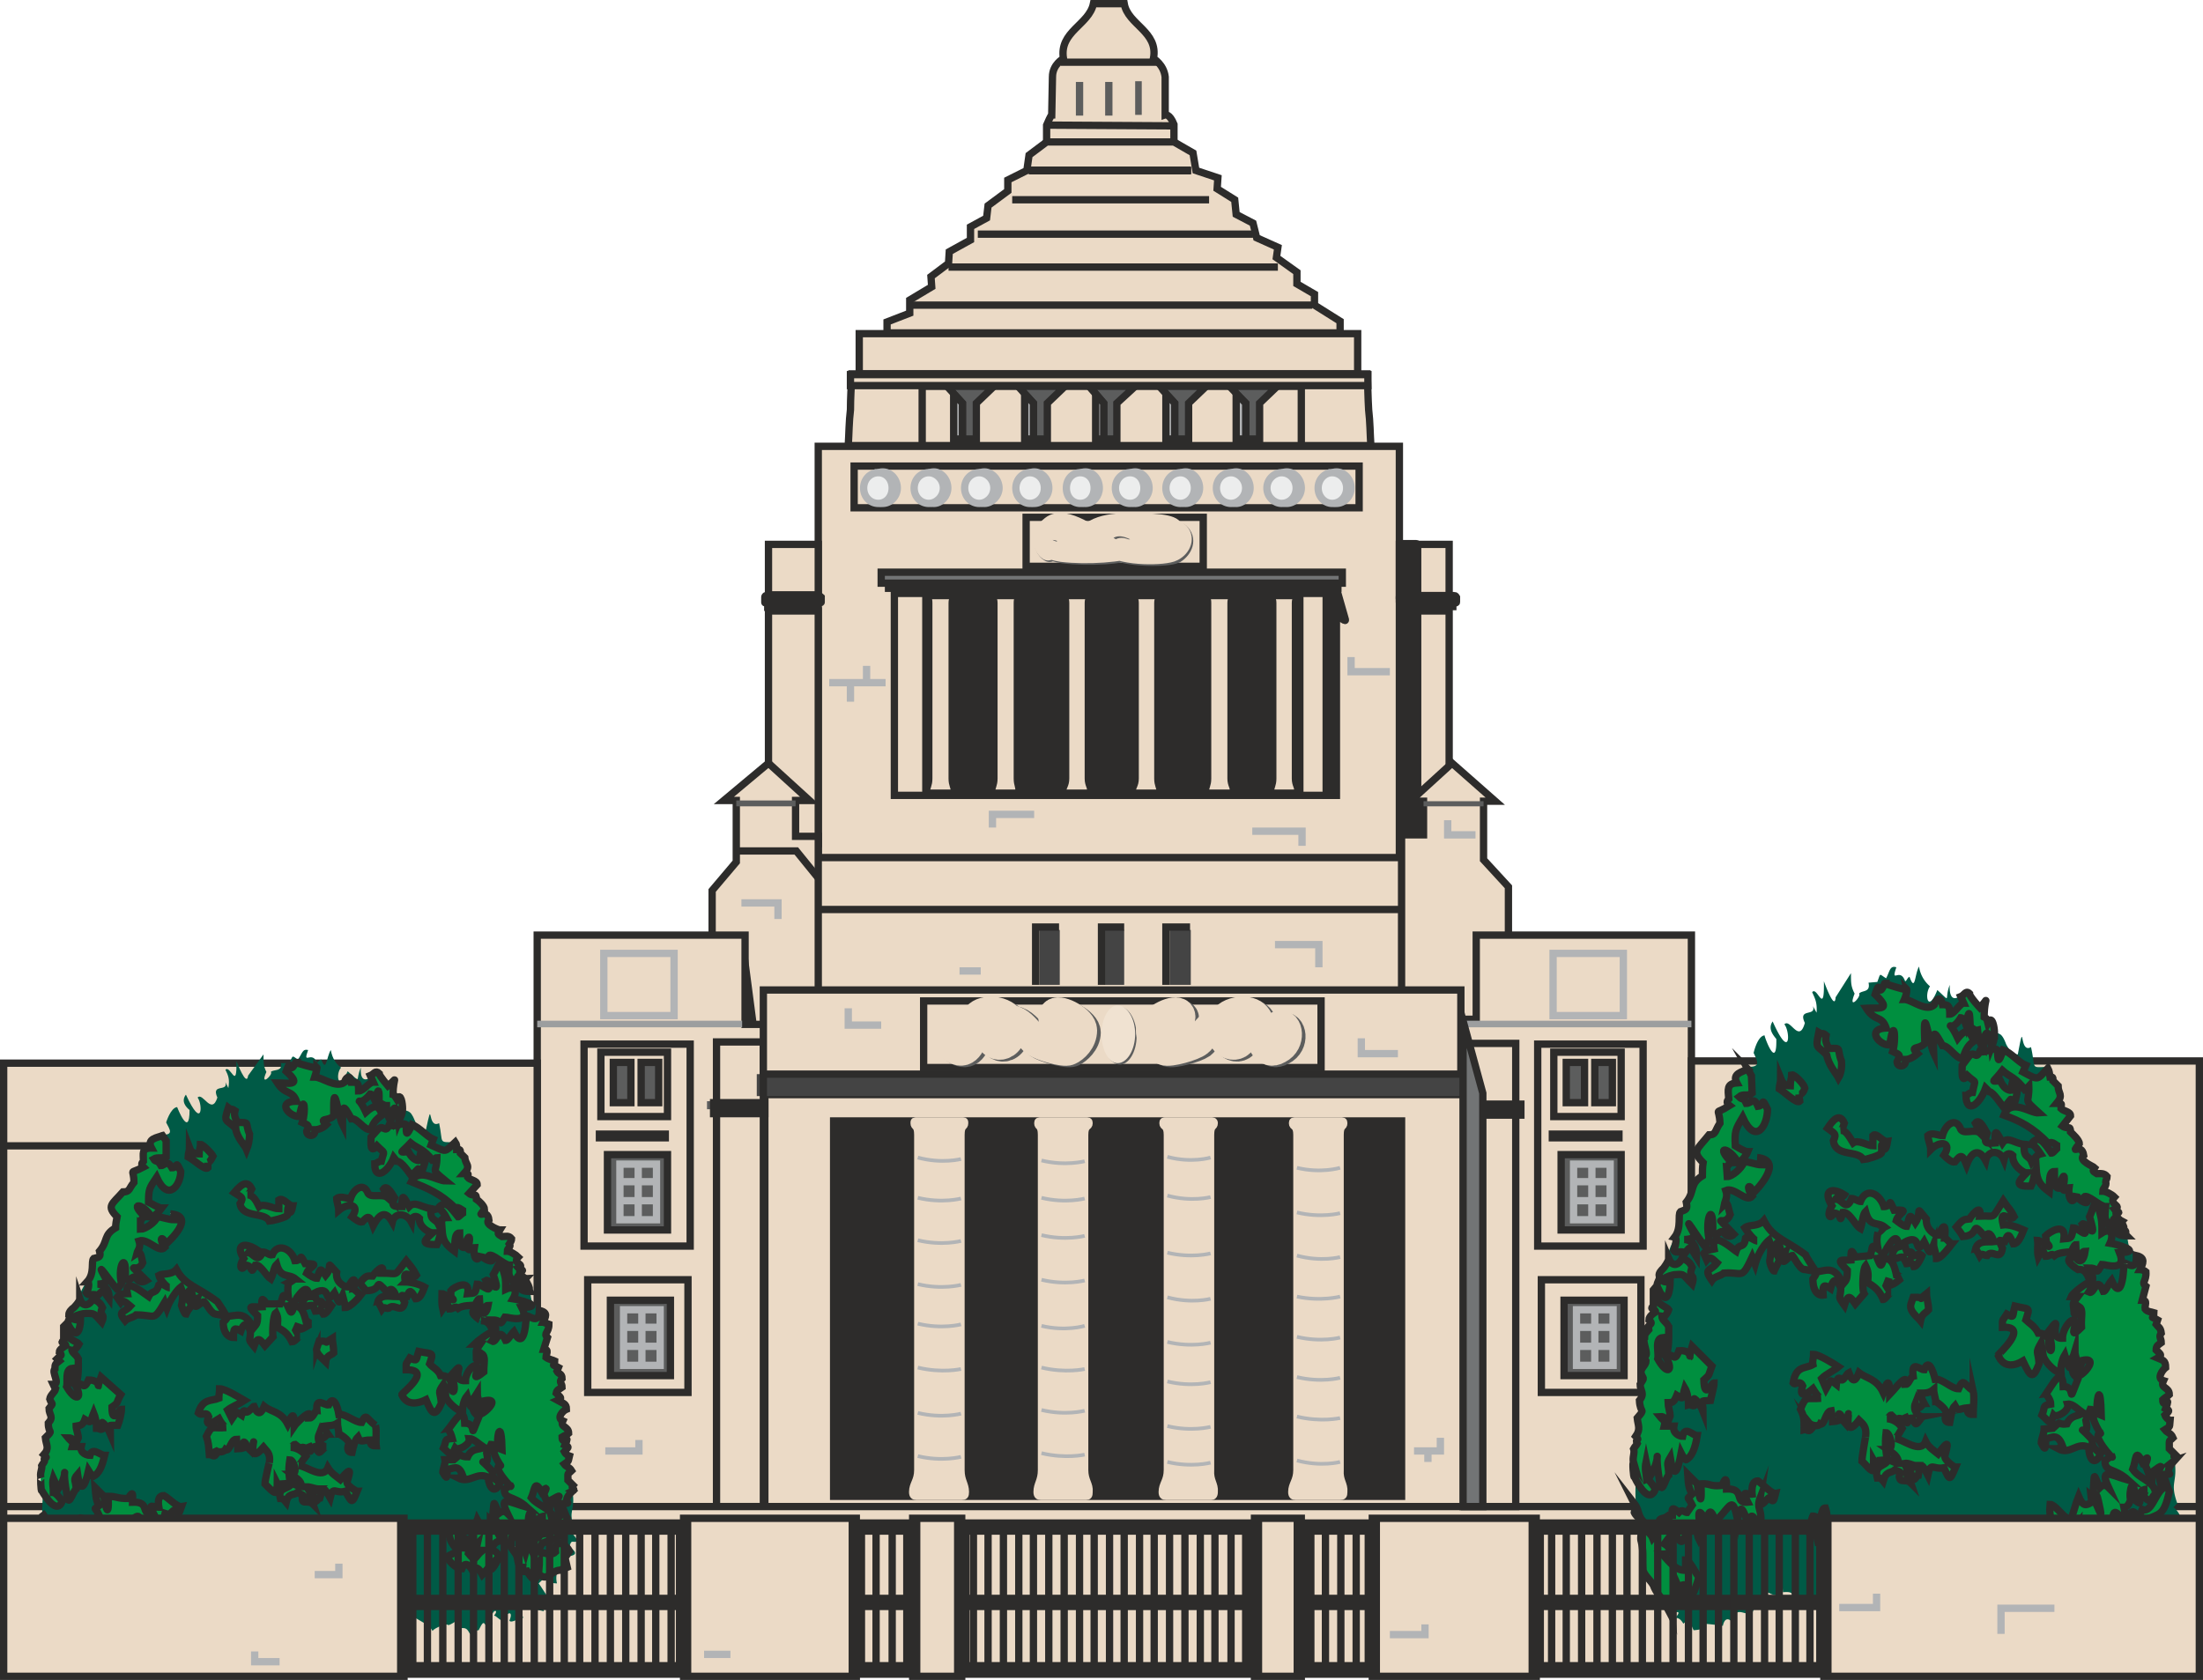 <svg height="220.416" viewBox="0 0 216.72 165.312" width="288.96" xmlns="http://www.w3.org/2000/svg"><path style="fill:#ebdac6;stroke:#2d2c2b;stroke-width:.72;stroke-miterlimit:10.433" d="M304.766 352.257v-1.728c-.432-1.08-.864-.936-.864-.936v-3.744c-.144-1.224-1.152-1.8-1.152-1.8.504-2.664-2.52-3.312-2.88-5.4h-3.024c-.432 2.088-3.384 2.736-2.952 5.4 0 0-1.08.576-1.08 1.8l-.072 3.744s-.072 0-.504 1.008v1.656zm-30.96 22.823h49.032v-3.96h-49.032z" transform="translate(-189.278 -338.289)"/><path style="fill:#5c5d5d" d="M295.118 349.665h.72v-3.312h-.72zm2.88 0h.72v-3.312h-.72zm2.952-.072h.648v-3.312h-.648z" transform="translate(-189.278 -338.289)"/><path style="fill:#ebdac6;stroke:#2d2c2b;stroke-width:.72;stroke-miterlimit:10.433" d="m292.238 352.257-1.728 1.296-.216 1.512-1.872.936v1.08l-1.944 1.44-.144 1.224-1.584.864v1.296l-2.088 1.152-.072 1.152-1.728 1.296.072 1.008-2.16 1.296v1.296l-2.232.864v1.08h44.568v-1.152l-2.52-1.584v-1.08l-1.728-1.008v-1.152l-2.016-1.44.144-1.008-2.088-.936-.36-1.44-1.656-.864-.144-1.44-1.728-1.08.072-1.08-2.16-.72-.288-1.728-1.872-1.08z" transform="translate(-189.278 -338.289)"/><path style="fill:#2d2c2b" d="M290.51 355.065h15.912z" transform="translate(-189.278 -338.289)"/><path style="fill:none;stroke:#2d2c2b;stroke-width:.72;stroke-miterlimit:10.433" d="M290.51 355.065h15.912m-14.184-4.465 12.456.073m-11.088-6.264h9.648" transform="translate(-189.278 -338.289)"/><path style="fill:#2d2c2b" d="M290.51 355.065h15.912z" transform="translate(-189.278 -338.289)"/><path style="fill:none;stroke:#2d2c2b;stroke-width:.72;stroke-miterlimit:10.433" d="M290.51 355.065h15.912" transform="translate(-189.278 -338.289)"/><path style="fill:#2d2c2b" d="M290.51 355.065h15.912z" transform="translate(-189.278 -338.289)"/><path style="fill:none;stroke:#2d2c2b;stroke-width:.72;stroke-miterlimit:10.433" d="M290.51 355.065h15.912" transform="translate(-189.278 -338.289)"/><path style="fill:#2d2c2b" d="M290.51 355.065h15.912z" transform="translate(-189.278 -338.289)"/><path style="fill:none;stroke:#2d2c2b;stroke-width:.72;stroke-miterlimit:10.433" d="M290.51 355.065h15.912" transform="translate(-189.278 -338.289)"/><path style="fill:#2d2c2b" d="M290.51 355.065h15.912z" transform="translate(-189.278 -338.289)"/><path style="fill:none;stroke:#2d2c2b;stroke-width:.72;stroke-miterlimit:10.433" d="M290.51 355.065h15.912" transform="translate(-189.278 -338.289)"/><path style="fill:#2d2c2b" d="M288.854 357.945h19.368z" transform="translate(-189.278 -338.289)"/><path style="fill:none;stroke:#2d2c2b;stroke-width:.72;stroke-miterlimit:10.433" d="M288.854 357.945h19.368" transform="translate(-189.278 -338.289)"/><path style="fill:#2d2c2b" d="M285.47 361.329h27.072z" transform="translate(-189.278 -338.289)"/><path style="fill:none;stroke:#2d2c2b;stroke-width:.72;stroke-miterlimit:10.433" d="M285.47 361.329h27.072" transform="translate(-189.278 -338.289)"/><path style="fill:#2d2c2b" d="M282.59 364.569h32.4z" transform="translate(-189.278 -338.289)"/><path style="fill:none;stroke:#2d2c2b;stroke-width:.72;stroke-miterlimit:10.433" d="M282.59 364.569h32.4" transform="translate(-189.278 -338.289)"/><path style="fill:#2d2c2b" d="M278.99 368.313h39.384z" transform="translate(-189.278 -338.289)"/><path style="fill:none;stroke:#2d2c2b;stroke-width:.72;stroke-miterlimit:10.433" d="M278.99 368.313h39.384" transform="translate(-189.278 -338.289)"/><path style="fill:#ebdac6" d="M273.086 375.08h50.688c.072 1.225.072 2.377.144 3.529.144 1.224.144 2.376.216 3.528h-51.408c.072-1.152.072-2.376.216-3.528 0-1.152.072-2.304.144-3.528z" transform="translate(-189.278 -338.289)"/><path style="fill:#ebdac6;stroke:#2d2c2b;stroke-width:.72;stroke-miterlimit:10.433" d="M273.086 375.08h50.688c.072 1.225.072 2.377.144 3.529.144 1.224.144 2.376.216 3.528h-51.408c.072-1.152.072-2.376.216-3.528 0-1.152.072-2.304.144-3.528zm-3.312 47.665h57.168v-40.536h-57.168z" transform="translate(-189.278 -338.289)"/><path style="fill:#ebdac6;stroke:#2d2c2b;stroke-width:.72;stroke-miterlimit:10.433" d="M279.998 382.137h37.296v-5.832h-37.296zm-15.12 14.688h4.896v-4.968h-4.896zm0 24.48h4.896v-22.896h-4.896zm62.064-24.408h4.896v-5.04h-4.896zm.072 26.496h4.824v-24.984h-4.824z" transform="translate(-189.278 -338.289)"/><path style="fill:#727475;stroke:#2d2c2b;stroke-width:.72;stroke-miterlimit:10.433" d="M275.966 395.673h45.36v-1.08h-45.36z" transform="translate(-189.278 -338.289)"/><path style="fill:#2d2c2b" d="M321.254 396.249v-.36h-44.928v.648h44.928z" transform="translate(-189.278 -338.289)"/><path style="fill:none;stroke:#2d2c2b;stroke-width:.72;stroke-miterlimit:10.433" d="M290.222 394.017h17.424v-4.824h-17.424z" transform="translate(-189.278 -338.289)"/><path style="fill:#ebdac6;stroke:#2d2c2b;stroke-width:.72;stroke-miterlimit:10.433" d="M277.262 416.553h42.84V396.68h-42.84z" transform="translate(-189.278 -338.289)"/><path style="fill:#2d2c2b" d="M269.99 398.049v-.288h-5.544v.648h5.544zm62.568 0v-.36h-5.544v.648h5.544z" transform="translate(-189.278 -338.289)"/><path style="fill:none;stroke:#2d2c2b;stroke-width:.72;stroke-miterlimit:10.433" d="M273.302 388.257h49.68v-4.104h-49.68zm-8.64 8.64h5.112c.144 0 .288.144.288.144v.504c0 .072-.144.072-.288.072h-5.112c-.144 0-.144 0-.144-.072v-.504s0-.144.144-.144zm67.68 0h-5.184c-.144 0-.216.144-.216.144v.504c0 .072.072.072.216.072h5.184c.144 0 .216 0 .216-.072v-.504s-.072-.144-.216-.144z" transform="translate(-189.278 -338.289)"/><path style="fill:#2d2c2b;stroke:#2d2c2b;stroke-width:.72;stroke-miterlimit:10.433" d="M280.358 416.337h36.792v-19.512h-36.792z" transform="translate(-189.278 -338.289)"/><path style="fill:#ebdac6;stroke:#2d2c2b;stroke-width:.72;stroke-miterlimit:10.433" d="M289.358 416.337c.144 0 .144-.072.144-.216.072-.432-.144-.576-.144-1.224v-17.28c0-.504.144-.36.144-.576 0-.144 0-.144-.144-.144h-2.304c-.216 0-.216 0-.216.144 0 .216.216.072.216.576v17.28c0 .648-.216.792-.216 1.224 0 .144 0 .216.144.216zm7.056 0c.072 0 .144-.072.144-.216.072-.432-.216-.576-.216-1.224v-17.28c0-.504.216-.36.216-.576 0-.144-.072-.144-.216-.144h-2.304c-.072 0-.144 0-.144.144 0 .216.216.072.216.576v17.28c0 .648-.288.792-.288 1.224 0 .144.144.216.216.216zm6.84 0c.144 0 .144-.072.144-.216 0-.432-.216-.576-.216-1.224v-17.28c0-.504.216-.36.216-.576 0-.144 0-.144-.216-.144h-2.304c-.144 0-.144 0-.144.144 0 .216.216.072.216.576v17.28c0 .648-.288.792-.288 1.224 0 .144.072.216.216.216zm7.2 0c.144 0 .144-.072.144-.216.072-.432-.216-.576-.216-1.224v-17.28c0-.504.216-.36.216-.576 0-.144 0-.144-.216-.144h-2.304c-.072 0-.144 0-.144.144 0 .216.144.072.144.576v17.28c0 .648-.216.792-.216 1.224 0 .144.144.216.216.216zm6.336 0c.144 0 .144-.072.144-.216.072-.432-.216-.576-.216-1.224v-17.28c0-.504.216-.36.216-.576 0-.144 0-.144-.216-.144h-2.304c-.072 0-.144 0-.144.144 0 .216.216.072.216.576v17.28c0 .648-.216.792-.216 1.224 0 .144.072.216.144.216zm-33.768 0c.072 0 .144-.072.144-.216 0-.432-.216-.576-.216-1.224v-17.28c0-.504.216-.36.216-.576 0-.144-.072-.144-.216-.144h-2.304c-.144 0-.144 0-.144.144 0 .216.144.072.144.576v17.28c0 .648-.216.792-.216 1.224 0 .144.072.216.216.216z" transform="translate(-189.278 -338.289)"/><path style="fill:#2d2c2b;stroke:#2d2c2b;stroke-width:.72;stroke-miterlimit:10.433" d="m320.894 396.68.72 2.52c.144.433-.504-.215-.864-.36v17.713h-1.008V396.68zm6.264-4.895h1.44c.072 0 .144.072.144.072v32.4s-.072.072-.144.072h-1.44c-.072 0-.144-.072-.144-.072v-32.4s.072-.072.144-.072z" transform="translate(-189.278 -338.289)"/><path style="fill:none;stroke:#b2b4b6;stroke-width:.72;stroke-miterlimit:10.433" d="M270.854 405.465h3.672v-1.656m1.872 1.656h-3.456v1.872m18.072 11.088h-4.104v1.296m30.456 1.799v-1.44h-4.896m9.72-17.135v1.44h3.816" transform="translate(-189.278 -338.289)"/><path style="fill:none;stroke:#5c5d5d;stroke-width:1.872;stroke-linecap:round;stroke-miterlimit:10.433" d="M292.526 392.649c-.648-.36-1.152-2.088.576-1.944 1.656.072 2.88 1.944 3.816 1.368.792-.648 1.728-2.736 4.32-1.296 2.664 1.44 3.456-.648 4.104-.072.72.648.36 1.584-.432 2.088-.792.36-4.824.432-6.336-.504-1.44-.936-4.392-3.24-5.76-2.16-1.368 1.08-1.368 2.304 1.08 2.664 2.448.288 5.904.144 7.488-.576 1.656-.648 2.736-.864 3.24-1.296.504-.36.504-.792-1.8-.936-2.304-.072-4.896-.36-6.336.936-1.368 1.296-1.584.936-2.16.864" transform="translate(-189.278 -338.289)"/><path style="fill:none;stroke:#ebdac6;stroke-width:1.872;stroke-linecap:round;stroke-miterlimit:10.433" d="M292.382 392.505c-.648-.432-1.08-2.088.576-2.016 1.656.144 2.88 2.088 3.744 1.368.936-.648 1.728-2.664 4.392-1.224 2.592 1.44 3.384-.72 4.104-.072.72.576.36 1.584-.504 2.016-.792.432-4.824.504-6.264-.504-1.512-.936-4.392-3.168-5.76-2.088-1.368 1.08-1.368 2.304 1.08 2.664 2.448.288 5.904.072 7.488-.576 1.584-.72 2.664-.864 3.24-1.296.504-.36.504-.864-1.8-1.008-2.304-.072-4.968-.288-6.336 1.008-1.44 1.224-1.656.936-2.16.792" transform="translate(-189.278 -338.289)"/><path style="fill:#5c5d5d;stroke:#2d2c2b;stroke-width:.72;stroke-miterlimit:10.433" d="m283.958 377.96-1.512-1.655h4.608l-1.728 1.656v3.528h-1.368z" transform="translate(-189.278 -338.289)"/><path style="fill:#b2b4b6;stroke:#2d2c2b;stroke-width:.72;stroke-miterlimit:10.433" d="M283.958 381.489h-.864v-4.464l.864.936z" transform="translate(-189.278 -338.289)"/><path style="fill:#5c5d5d;stroke:#2d2c2b;stroke-width:.72;stroke-miterlimit:10.433" d="m290.942 377.96-1.512-1.655h4.608l-1.728 1.656v3.528h-1.368z" transform="translate(-189.278 -338.289)"/><path style="fill:#b2b4b6;stroke:#2d2c2b;stroke-width:.72;stroke-miterlimit:10.433" d="M290.942 381.489h-.864v-4.464l.864.936z" transform="translate(-189.278 -338.289)"/><path style="fill:#5c5d5d;stroke:#2d2c2b;stroke-width:.72;stroke-miterlimit:10.433" d="m297.854 377.96-1.44-1.655h4.536l-1.8 1.656v3.528h-1.296z" transform="translate(-189.278 -338.289)"/><path style="fill:#b2b4b6;stroke:#2d2c2b;stroke-width:.72;stroke-miterlimit:10.433" d="M297.854 381.489h-.792v-4.464l.792.936z" transform="translate(-189.278 -338.289)"/><path style="fill:#5c5d5d;stroke:#2d2c2b;stroke-width:.72;stroke-miterlimit:10.433" d="m304.838 377.96-1.512-1.655h4.608l-1.728 1.656v3.528h-1.368z" transform="translate(-189.278 -338.289)"/><path style="fill:#b2b4b6;stroke:#2d2c2b;stroke-width:.72;stroke-miterlimit:10.433" d="M304.838 381.489h-.864v-4.464l.864.936z" transform="translate(-189.278 -338.289)"/><path style="fill:#5c5d5d;stroke:#2d2c2b;stroke-width:.72;stroke-miterlimit:10.433" d="m311.822 377.96-1.584-1.655h4.68l-1.728 1.656v3.528h-1.368z" transform="translate(-189.278 -338.289)"/><path style="fill:#b2b4b6;stroke:#2d2c2b;stroke-width:.72;stroke-miterlimit:10.433" d="M311.822 381.489h-.936v-4.464l.936.936z" transform="translate(-189.278 -338.289)"/><path style="fill:#b2b4b6;stroke:#b2b4b6;stroke-width:.72;stroke-miterlimit:10.433" d="M276.11 384.729c.792 0 1.44.72 1.44 1.584 0 .792-.648 1.512-1.44 1.512-.792 0-1.368-.72-1.368-1.512 0-.864.576-1.584 1.368-1.584z" transform="translate(-189.278 -338.289)"/><path style="fill:#eceded;stroke:#b2b4b6;stroke-width:.72;stroke-miterlimit:10.433" d="M275.678 384.8c.792 0 1.368.649 1.368 1.513 0 .864-.576 1.512-1.368 1.512-.792 0-1.44-.648-1.44-1.512s.648-1.512 1.44-1.512z" transform="translate(-189.278 -338.289)"/><path style="fill:#b2b4b6;stroke:#b2b4b6;stroke-width:.72;stroke-miterlimit:10.433" d="M282.518 386.313c0 .792-.648 1.512-1.368 1.512-.792 0-1.44-.72-1.44-1.512 0-.864.648-1.584 1.44-1.584.72 0 1.368.72 1.368 1.584z" transform="translate(-189.278 -338.289)"/><path style="fill:#eceded;stroke:#b2b4b6;stroke-width:.72;stroke-miterlimit:10.433" d="M282.086 386.313c0 .864-.72 1.512-1.44 1.512-.792 0-1.44-.648-1.44-1.512s.648-1.512 1.44-1.512c.72 0 1.44.648 1.44 1.512z" transform="translate(-189.278 -338.289)"/><path style="fill:#b2b4b6;stroke:#b2b4b6;stroke-width:.72;stroke-miterlimit:10.433" d="M287.558 386.313c0 .792-.72 1.512-1.44 1.512-.792 0-1.44-.72-1.44-1.512 0-.864.648-1.584 1.44-1.584.72 0 1.44.72 1.44 1.584z" transform="translate(-189.278 -338.289)"/><path style="fill:#eceded;stroke:#b2b4b6;stroke-width:.72;stroke-miterlimit:10.433" d="M287.054 386.313c0 .864-.72 1.512-1.44 1.512-.792 0-1.44-.648-1.44-1.512s.648-1.512 1.44-1.512c.72 0 1.44.648 1.44 1.512z" transform="translate(-189.278 -338.289)"/><path style="fill:#b2b4b6;stroke:#b2b4b6;stroke-width:.72;stroke-miterlimit:10.433" d="M292.454 386.313c0 .792-.648 1.512-1.44 1.512-.72 0-1.368-.72-1.368-1.512 0-.864.648-1.584 1.368-1.584.792 0 1.44.72 1.44 1.584z" transform="translate(-189.278 -338.289)"/><path style="fill:#eceded;stroke:#b2b4b6;stroke-width:.72;stroke-miterlimit:10.433" d="M292.022 386.313c0 .864-.648 1.512-1.44 1.512-.72 0-1.368-.648-1.368-1.512s.648-1.512 1.368-1.512c.792 0 1.44.648 1.44 1.512z" transform="translate(-189.278 -338.289)"/><path style="fill:#b2b4b6;stroke:#b2b4b6;stroke-width:.72;stroke-miterlimit:10.433" d="M297.422 386.313c0 .792-.576 1.512-1.368 1.512-.792 0-1.368-.72-1.368-1.512 0-.864.576-1.584 1.368-1.584.792 0 1.368.72 1.368 1.584z" transform="translate(-189.278 -338.289)"/><path style="fill:#eceded;stroke:#b2b4b6;stroke-width:.72;stroke-miterlimit:10.433" d="M296.918 386.313c0 .864-.576 1.512-1.368 1.512-.792 0-1.368-.648-1.368-1.512s.576-1.512 1.368-1.512c.792 0 1.368.648 1.368 1.512z" transform="translate(-189.278 -338.289)"/><path style="fill:#b2b4b6;stroke:#b2b4b6;stroke-width:.72;stroke-miterlimit:10.433" d="M302.318 386.313c0 .792-.648 1.512-1.368 1.512-.792 0-1.44-.72-1.44-1.512 0-.864.648-1.584 1.44-1.584.72 0 1.368.72 1.368 1.584z" transform="translate(-189.278 -338.289)"/><path style="fill:#eceded;stroke:#b2b4b6;stroke-width:.72;stroke-miterlimit:10.433" d="M301.814 386.313c0 .864-.576 1.512-1.368 1.512-.792 0-1.44-.648-1.44-1.512s.648-1.512 1.44-1.512c.792 0 1.368.648 1.368 1.512z" transform="translate(-189.278 -338.289)"/><path style="fill:#b2b4b6;stroke:#b2b4b6;stroke-width:.72;stroke-miterlimit:10.433" d="M307.286 386.313c0 .792-.648 1.512-1.368 1.512-.792 0-1.44-.72-1.44-1.512 0-.864.648-1.584 1.44-1.584.72 0 1.368.72 1.368 1.584z" transform="translate(-189.278 -338.289)"/><path style="fill:#eceded;stroke:#b2b4b6;stroke-width:.72;stroke-miterlimit:10.433" d="M306.782 386.313c0 .864-.648 1.512-1.368 1.512-.792 0-1.44-.648-1.44-1.512s.648-1.512 1.44-1.512c.72 0 1.368.648 1.368 1.512z" transform="translate(-189.278 -338.289)"/><path style="fill:#b2b4b6;stroke:#b2b4b6;stroke-width:.72;stroke-miterlimit:10.433" d="M312.254 386.313c0 .792-.648 1.512-1.368 1.512-.792 0-1.44-.72-1.44-1.512 0-.864.648-1.584 1.44-1.584.72 0 1.368.72 1.368 1.584z" transform="translate(-189.278 -338.289)"/><path style="fill:#eceded;stroke:#b2b4b6;stroke-width:.72;stroke-miterlimit:10.433" d="M311.822 386.313c0 .864-.72 1.512-1.44 1.512-.792 0-1.44-.648-1.44-1.512s.648-1.512 1.44-1.512c.72 0 1.44.648 1.44 1.512z" transform="translate(-189.278 -338.289)"/><path style="fill:#b2b4b6;stroke:#b2b4b6;stroke-width:.72;stroke-miterlimit:10.433" d="M317.294 386.313c0 .792-.648 1.512-1.44 1.512-.72 0-1.44-.72-1.44-1.512 0-.864.72-1.584 1.44-1.584.792 0 1.44.72 1.44 1.584z" transform="translate(-189.278 -338.289)"/><path style="fill:#eceded;stroke:#b2b4b6;stroke-width:.72;stroke-miterlimit:10.433" d="M316.79 386.313c0 .864-.648 1.512-1.44 1.512-.72 0-1.44-.648-1.44-1.512s.72-1.512 1.44-1.512c.792 0 1.44.648 1.44 1.512z" transform="translate(-189.278 -338.289)"/><path style="fill:#b2b4b6;stroke:#b2b4b6;stroke-width:.72;stroke-miterlimit:10.433" d="M320.75 384.729c.792 0 1.44.72 1.44 1.584 0 .792-.648 1.512-1.44 1.512-.72 0-1.368-.72-1.368-1.512 0-.864.648-1.584 1.368-1.584z" transform="translate(-189.278 -338.289)"/><path style="fill:#eceded;stroke:#b2b4b6;stroke-width:.72;stroke-miterlimit:10.433" d="M320.318 384.8c.792 0 1.44.649 1.44 1.513 0 .864-.648 1.512-1.44 1.512-.72 0-1.368-.648-1.368-1.512s.648-1.512 1.368-1.512z" transform="translate(-189.278 -338.289)"/><path style="fill:#ebdac6;stroke:#2d2c2b;stroke-width:.72;stroke-miterlimit:10.433" d="M272.942 376.233h50.904v-1.08h-50.904zm-3.168 59.687h57.6v-13.247h-57.6zm-7.488 3.457v-6.48h-2.952v-6.984l2.376-2.808v-6.048h-1.224l4.392-3.672 4.032 3.672h-1.368v3.528h2.232v18.792z" transform="translate(-189.278 -338.289)"/><path style="fill:none" d="M335.222 421.953h-5.76l-2.304 2.952" transform="translate(-189.278 -338.289)"/><path style="fill:none;stroke:#2d2c2b;stroke-width:.72;stroke-miterlimit:10.433" d="M261.71 422.025h5.904l2.16 2.664" transform="translate(-189.278 -338.289)"/><path style="fill:#5c5d5d" d="M267.542 417.057h-5.832v.576h5.832z" transform="translate(-189.278 -338.289)"/><path style="fill:none;stroke:#2d2c2b;stroke-width:.72;stroke-miterlimit:10.433" d="M269.774 427.785h57.528" transform="translate(-189.278 -338.289)"/><path style="fill:#ebdac6;stroke:#2d2c2b;stroke-width:.72;stroke-miterlimit:10.433" d="M334.646 438.8v-6.263h3.024v-6.984l-2.448-2.664v-5.76h1.152l-4.248-3.744-4.104 3.744h1.296v3.312h-2.16v18.288z" transform="translate(-189.278 -338.289)"/><path style="fill:#5c5d5d" d="M335.222 417.129h-5.904v.504h5.904z" transform="translate(-189.278 -338.289)"/><path style="fill:none;stroke:#b2b4b6;stroke-width:.72;stroke-miterlimit:10.433" d="M265.814 428.72v-1.583h-3.6m69.48-8.137v1.44h2.736" transform="translate(-189.278 -338.289)"/><path style="fill:#ebdac6;stroke:#2d2c2b;stroke-width:.72;stroke-miterlimit:10.433" d="M242.126 486.537h22.464v-47.448h-2.016v-8.784h-20.448z" transform="translate(-189.278 -338.289)"/><path style="fill:none;stroke:#b2b4b6;stroke-width:.72;stroke-miterlimit:10.433" d="M248.678 438.225h6.912v-6.12h-6.912z" transform="translate(-189.278 -338.289)"/><path style="fill:#9c9e9f" d="M262.286 438.729h-20.16v.648h20.16z" transform="translate(-189.278 -338.289)"/><path style="fill:none;stroke:#b2b4b6;stroke-width:.72;stroke-miterlimit:10.433" d="M248.822 481.065h3.312v-1.08" transform="translate(-189.278 -338.289)"/><path style="fill:#5c5d5d;stroke:#2d2c2b;stroke-width:.72;stroke-miterlimit:10.433" d="M249.326 473.649h5.904v-7.416h-5.904z" transform="translate(-189.278 -338.289)"/><path style="fill:none;stroke:#b2b4b6;stroke-width:.72;stroke-miterlimit:10.433" d="M250.622 472.64h3.6v-5.471h-3.6zm0-3.743h3.6m-3.6 1.872h3.528m-1.728-3.6v5.544" transform="translate(-189.278 -338.289)"/><path style="fill:none;stroke:#2d2c2b;stroke-width:.72;stroke-miterlimit:10.433" d="M256.958 475.305v-11.088h-9.864v11.088z" transform="translate(-189.278 -338.289)"/><path style="fill:#5c5d5d;stroke:#2d2c2b;stroke-width:.72;stroke-miterlimit:10.433" d="M249.614 446.793h1.728v-3.96h-1.728zm2.736 0h1.728v-3.96h-1.728zm-3.312 12.527h5.904v-7.415h-5.904z" transform="translate(-189.278 -338.289)"/><path style="fill:none;stroke:#2d2c2b;stroke-width:.72;stroke-miterlimit:10.433" d="M246.734 460.905h10.44v-19.872h-10.44z" transform="translate(-189.278 -338.289)"/><path style="fill:none;stroke:#b2b4b6;stroke-width:.72;stroke-miterlimit:10.433" d="M250.262 458.313h3.6v-5.472h-3.6zm0-3.744h3.672m-3.672 1.871h3.6m-1.8-3.527v5.472" transform="translate(-189.278 -338.289)"/><path style="fill:none;stroke:#2d2c2b;stroke-width:.72;stroke-miterlimit:10.433" d="M248.39 448.16h6.552v-6.335h-6.552zm6.336 2.089v-.36h-6.48v.36z" transform="translate(-189.278 -338.289)"/><path style="fill:#ebdac6;stroke:#2d2c2b;stroke-width:.72;stroke-miterlimit:10.433" d="M334.502 430.305h21.168v56.232h-22.464v-47.952h1.296z" transform="translate(-189.278 -338.289)"/><path style="fill:#5c5d5d;stroke:#2d2c2b;stroke-width:.72;stroke-miterlimit:10.433" d="M343.358 446.793h1.8v-3.96h-1.8zm2.808 0h1.728v-3.96h-1.728zm-3.312 12.527h5.904v-7.415h-5.904z" transform="translate(-189.278 -338.289)"/><path style="fill:none;stroke:#2d2c2b;stroke-width:.72;stroke-miterlimit:10.433" d="M340.55 460.905h10.368v-19.872H340.55z" transform="translate(-189.278 -338.289)"/><path style="fill:none;stroke:#b2b4b6;stroke-width:.72;stroke-miterlimit:10.433" d="M344.078 458.313h3.6v-5.472h-3.6zm0-3.744h3.6m-3.6 1.871h3.6m-1.8-3.527v5.472" transform="translate(-189.278 -338.289)"/><path style="fill:none;stroke:#2d2c2b;stroke-width:.72;stroke-miterlimit:10.433" d="M342.134 448.16h6.624v-6.335h-6.624zm6.408 2.089v-.36h-6.552v.36z" transform="translate(-189.278 -338.289)"/><path style="fill:none;stroke:#b2b4b6;stroke-width:.72;stroke-miterlimit:10.433" d="M342.062 438.225h6.912v-6.12h-6.912z" transform="translate(-189.278 -338.289)"/><path style="fill:#9c9e9f" d="M355.67 438.729h-22.392v.648h22.392z" transform="translate(-189.278 -338.289)"/><path style="fill:#5c5d5d;stroke:#2d2c2b;stroke-width:.72;stroke-miterlimit:10.433" d="M343.142 473.649h5.904v-7.416h-5.904z" transform="translate(-189.278 -338.289)"/><path style="fill:none;stroke:#b2b4b6;stroke-width:.72;stroke-miterlimit:10.433" d="M344.366 472.64h3.6v-5.471h-3.6zm0-3.743h3.672m-3.672 1.872h3.6m-1.8-3.6v5.544" transform="translate(-189.278 -338.289)"/><path style="fill:none;stroke:#2d2c2b;stroke-width:.72;stroke-miterlimit:10.433" d="M350.702 475.305v-11.088h-9.792v11.088z" transform="translate(-189.278 -338.289)"/><path style="fill:#ebdac6;stroke:#2d2c2b;stroke-width:.72;stroke-miterlimit:10.433" d="M264.518 486.537h68.904V446h-68.904z" transform="translate(-189.278 -338.289)"/><path style="fill:#2d2c2b;stroke:#2d2c2b;stroke-width:.72;stroke-miterlimit:10.433" d="M271.286 485.529h55.872v-36.936h-55.872z" transform="translate(-189.278 -338.289)"/><path style="fill:#ebdac6;stroke:#2d2c2b;stroke-width:.72;stroke-miterlimit:10.433" d="M189.638 486.537h52.488v-43.632h-52.488z" transform="translate(-189.278 -338.289)"/><path style="fill:#ebdac6;stroke:#2d2c2b;stroke-width:.72;stroke-miterlimit:10.433" d="M189.638 486.537h35.784V451.04h-35.784z" transform="translate(-189.278 -338.289)"/><path style="fill:#444" d="M263.726 446.145h70.704v-2.16h-70.704z" transform="translate(-189.278 -338.289)"/><path style="fill:#ebdac6;stroke:#2d2c2b;stroke-width:.72;stroke-miterlimit:10.433" d="M355.67 486.537h49.968v-43.848H355.67z" transform="translate(-189.278 -338.289)"/><path style="fill:#5c5d5d" d="M258.83 447.44h5.76v-.791h-5.76z" transform="translate(-189.278 -338.289)"/><path style="fill:#ebdac6;stroke:#ebdac6;stroke-width:.72;stroke-miterlimit:10.433" d="M283.886 485.529c.288 0 .36-.072.36-.432 0-.792-.432-1.08-.432-2.16V449.96c0-1.008.36-.72.36-1.152 0-.216 0-.216-.36-.216h-4.248c-.36 0-.36 0-.36.216 0 .432.36.144.36 1.152v32.976c0 1.08-.504 1.368-.504 2.16 0 .36.144.432.36.432zm12.24 0c.216 0 .288-.072.288-.432.072-.792-.432-1.08-.432-2.16V449.96c0-1.008.432-.72.432-1.152 0-.216-.072-.216-.36-.216h-4.32c-.288 0-.36 0-.36.216 0 .432.36.144.36 1.152v32.976c0 1.08-.432 1.368-.432 2.16 0 .36.144.432.36.432zm24.984 0c.288 0 .36-.072.36-.432.072-.792-.432-1.08-.36-2.16V449.96c0-1.008.36-.72.36-1.152 0-.216-.072-.216-.36-.216h-4.32c-.288 0-.36 0-.36.216 0 .432.432.144.432 1.152v32.976c0 1.08-.504 1.368-.504 2.16 0 .36.144.432.36.432zm-12.672 0c.144 0 .288-.072.288-.432.072-.792-.432-1.08-.36-2.16V449.96c0-1.008.36-.72.36-1.152 0-.216-.144-.216-.36-.216h-4.392c-.216 0-.288 0-.288.216 0 .432.432.144.432 1.152v32.976c0 1.08-.504 1.368-.504 2.16 0 .36.144.432.36.432z" transform="translate(-189.278 -338.289)"/><path style="fill:none;stroke:#2d2c2b;stroke-width:.72;stroke-miterlimit:10.433" d="M259.766 486.537h4.608v-45.72h-4.608z" transform="translate(-189.278 -338.289)"/><path style="fill:#2d2c2b;stroke:#2d2c2b;stroke-width:.72;stroke-miterlimit:10.433" d="M259.478 447.873h5.04v-1.08h-5.04z" transform="translate(-189.278 -338.289)"/><path style="fill:#ebdac6;stroke:#2d2c2b;stroke-width:.72;stroke-miterlimit:10.433" d="M264.374 443.985h68.616v-8.28h-68.616z" transform="translate(-189.278 -338.289)"/><path style="fill:none;stroke:#2d2c2b;stroke-width:.72;stroke-miterlimit:10.433" d="M280.142 443.337h39.096v-6.552h-39.096z" transform="translate(-189.278 -338.289)"/><path style="fill:#444" d="M291.518 435.2h2.016v-5.4h-2.016z" transform="translate(-189.278 -338.289)"/><path style="fill:none;stroke:#2d2c2b;stroke-width:.72;stroke-miterlimit:10.433" d="M293.462 429.513h-2.304v5.688" transform="translate(-189.278 -338.289)"/><path style="fill:#444" d="M297.926 435.2h1.944v-5.4h-1.944z" transform="translate(-189.278 -338.289)"/><path style="fill:none;stroke:#2d2c2b;stroke-width:.72;stroke-miterlimit:10.433" d="M299.87 429.513h-2.232v5.688" transform="translate(-189.278 -338.289)"/><path style="fill:#444" d="M304.334 435.2h2.088v-5.4h-2.088z" transform="translate(-189.278 -338.289)"/><path style="fill:none;stroke:#2d2c2b;stroke-width:.72;stroke-miterlimit:10.433" d="M306.35 429.513h-2.376v5.688" transform="translate(-189.278 -338.289)"/><path style="fill:none;stroke:#b2b4b6;stroke-width:.36;stroke-miterlimit:10.433" d="M279.566 452.193c2.376.648 4.248.144 4.248.144m-4.248 3.816c2.376.576 4.248.072 4.248.072m-4.248 4.104c2.376.576 4.248.072 4.248.072m-4.248 4.248c2.376.576 4.248.072 4.248.072m-4.248 3.816c2.376.576 4.248.072 4.248.072m-4.248 4.248c2.376.576 4.248.144 4.248.144m-4.248 4.319c2.376.577 4.248.073 4.248.073m-4.248 4.176c2.376.576 4.248.072 4.248.072m7.92-29.161c2.376.577 4.248.073 4.248.073m-4.248 3.6c2.376.576 4.248.072 4.248.072m-4.248 3.6c2.376.576 4.248.072 4.248.072m-4.248 4.32c2.376.576 4.248.072 4.248.072m-4.248 4.464c2.376.576 4.248 0 4.248 0m-4.248 4.104c2.376.576 4.248.144 4.248.144m-4.248 4.032c2.376.576 4.248.072 4.248.072m-4.248 4.175c2.376.577 4.248.145 4.248.145m8.136-29.305c2.376.649 4.248.073 4.248.073m-4.248 3.744c2.376.648 4.248.144 4.248.144m-4.248 5.472c2.376.576 4.248.072 4.248.072m-4.248 4.32c2.376.648 4.248.144 4.248.144m-4.248 4.248c2.376.576 4.248.072 4.248.072m-4.248 3.816c2.376.576 4.248.072 4.248.072m-4.248 4.32c2.376.576 4.248.072 4.248.072m-4.248 3.456c2.376.576 4.248.072 4.248.072m8.496-29.017c2.376.577 4.248 0 4.248 0m-4.248 4.393c2.376.576 4.248.072 4.248.072m-4.248 4.175c2.376.649 4.248.145 4.248.145m-4.248 3.888c2.376.504 4.248 0 4.248 0m-4.248 3.96c2.376.576 4.248.072 4.248.072m-4.248 3.888c2.376.576 4.248.072 4.248.072m-4.248 3.815c2.376.577 4.248.145 4.248.145M316.862 482c2.376.649 4.248.145 4.248.145" transform="translate(-189.278 -338.289)"/><path style="fill:none;stroke:#b2b4b6;stroke-width:.72;stroke-miterlimit:10.433" d="M272.726 437.505v1.656h3.24m47.232 1.296v1.512h3.6m-7.776-8.496v-2.232h-4.32m-31.032 2.592h2.088m42.624 47.232h2.592v-1.296" transform="translate(-189.278 -338.289)"/><path style="fill:#5c5d5d" d="M299.438 437.36c.864 0 1.656 1.297 1.656 2.88 0 1.585-.792 2.809-1.656 2.809-.864 0-1.656-1.224-1.656-2.808 0-1.584.792-2.88 1.656-2.88z" transform="translate(-189.278 -338.289)"/><path style="fill:#f0e2d1" d="M299.222 437.217c.936 0 1.728 1.296 1.728 2.808 0 1.584-.792 2.88-1.728 2.88-.864 0-1.584-1.296-1.584-2.88 0-1.512.72-2.808 1.584-2.808z" transform="translate(-189.278 -338.289)"/><path style="fill:none;stroke:#5c5d5d;stroke-width:3.024;stroke-linecap:round;stroke-miterlimit:10.433" d="M294.326 439.52c-.72-.071-1.44-1.007-.936-1.295.504-.36 2.664.72 2.664 1.656 0 .936-.864 1.656-1.296 1.872-.504.216-2.736-.432-3.24-.792-.576-.432-1.944-3.24-3.672-1.728-1.728 1.44.144 2.808 1.008 1.44.792-1.44-.216-2.664-1.8-2.592-1.656 0-1.584 1.224-1.728 1.944-.072.72-.504 2.304-1.8 1.584-1.224-.648-.864-2.448-.072-2.16" transform="translate(-189.278 -338.289)"/><path style="fill:none;stroke:#ebdac6;stroke-width:3.024;stroke-linecap:round;stroke-miterlimit:10.433" d="M294.038 439.305c-.792 0-1.44-.936-.936-1.296.504-.36 2.592.72 2.592 1.656 0 1.008-.792 1.728-1.296 1.944-.432.216-2.736-.432-3.24-.864-.576-.36-1.944-3.096-3.6-1.656-1.8 1.44.072 2.736.936 1.44.864-1.44-.144-2.664-1.8-2.664-1.656.072-1.584 1.296-1.656 1.944-.144.72-.576 2.376-1.8 1.656-1.296-.648-.936-2.52-.072-2.232" transform="translate(-189.278 -338.289)"/><path style="fill:none;stroke:#5c5d5d;stroke-width:3.024;stroke-linecap:round;stroke-miterlimit:10.433" d="M304.55 439.52c.792-.071 1.512-1.007 1.008-1.295-.576-.36-2.664.72-2.664 1.656 0 .936.792 1.656 1.296 1.872.504.216 2.736-.432 3.24-.792.576-.432 1.872-3.24 3.6-1.728 1.8 1.44-.144 2.808-.936 1.44-.792-1.44.144-2.664 1.8-2.592 1.656 0 1.512 1.224 1.656 1.944.144.72.576 2.304 1.8 1.584 1.296-.648.936-2.448.072-2.16" transform="translate(-189.278 -338.289)"/><path style="fill:none;stroke:#ebdac6;stroke-width:3.024;stroke-linecap:round;stroke-miterlimit:10.433" d="M304.262 439.305c.72 0 1.44-.936.936-1.296-.504-.36-2.664.72-2.664 1.656 0 1.008.864 1.728 1.296 1.944.504.216 2.808-.432 3.312-.864.504-.36 1.872-3.096 3.6-1.656 1.728 1.44-.144 2.736-1.008 1.44-.792-1.44.144-2.664 1.872-2.664 1.584.072 1.512 1.296 1.656 1.944.072.72.504 2.376 1.728 1.656 1.296-.648.936-2.52.144-2.232" transform="translate(-189.278 -338.289)"/><path style="fill:none;stroke:#b2b4b6;stroke-width:.72;stroke-miterlimit:10.433" d="M329.75 481.137v1.008" transform="translate(-189.278 -338.289)"/><path style="fill:#ebdac6;stroke:#2d2c2b;stroke-width:.72;stroke-miterlimit:10.433" d="M405.638 503.025v-16.488h-216v16.488z" transform="translate(-189.278 -338.289)"/><path style="fill:#2d2c2b" d="M262.574 430.305v8.784h1.152z" transform="translate(-189.278 -338.289)"/><path style="fill:#ebdac6;stroke:#2d2c2b;stroke-width:.72;stroke-miterlimit:10.433" d="M333.35 486.537h5.04V440.96h-5.04z" transform="translate(-189.278 -338.289)"/><path style="fill:#2d2c2b;stroke:#2d2c2b;stroke-width:.72;stroke-miterlimit:10.433" d="M333.422 448.017h5.472v-1.08h-5.472z" transform="translate(-189.278 -338.289)"/><path style="fill:#727475;stroke:#2d2c2b;stroke-width:.72;stroke-miterlimit:10.433" d="m333.206 438.729 1.944 7.128v40.68h-1.944z" transform="translate(-189.278 -338.289)"/><path style="fill:#005a46" d="M218.006 495.609c1.584.504 4.68.432 4.824.432.144.216 1.224 1.656 1.584.216.648 0 1.44-.576 2.16-.576.432.864 1.152.504 1.584.504 1.08 1.152.216.648 1.224.576.576.936 2.016 1.152 2.448 2.016.216-.36 1.584-.792 1.512-.576.504 0 1.44-1.224 1.296.288.432 0 .576 0 .864.576.288 0 .504-.36.864-.36.792-1.656.36.216 1.368-.576-.36-1.584.792-1.584.144-.864.216 0 .576.504.864.504.432-.936 1.08-1.008.648 0 .216.288.936-.288 1.368-.288-.72-1.44.936-.864 2.016-.648 0-.288-.36-.936-.504-.936.648.36.072-.792.864-.576-.288-.288-.576-.864-.864-1.224 1.08-1.08.36 0 1.8 0-.144-.576 0-.864 0-1.44-.864 0-1.296 1.224-2.16.36 0-.36.144-.936.144-1.224 0 0-.648.864-.648 1.224.504.504.144 1.08-.576-.36-.144 0-.576.36-.432-.216-.576 0-.36-1.152-.72-1.512.576-.792.504-1.44.936 0 .432-1.296.288-1.152.72 0 .72-.36 1.728.504 2.304-.072-.144-1.44 1.08-.576 1.368 0l-.432.576s2.304.144.72-.936c.216-.864.36-.288.792-.576-.072-.288-.576-.864-.72-.864.144 0 .288-.288.432-.288-.72-2.016.144-1.656-.216-3.816-1.368 1.296.432 1.08-1.152 1.08.216.36.504 1.224.648 1.512-.648 2.16-1.008 1.872-2.448 2.448-.576 1.08-.576.504-1.584-.288.648-1.368.792.648 1.368-.648.864.36 1.224-1.224 1.944-1.8l-.432-1.512c1.008-.936-.432.072-.576.072v.936c-.072-.36-.432-1.224-.576-1.584.36-.792.288-.576-.216-.216-.72-1.224-.648-.288-1.008.576.72.864 1.728.864 2.304 2.088-.576.36-.504 1.152-1.296.288 0-.288.216-.576.432-.576-1.584 0-.144 1.728-1.296.864 0-2.376-.648-.72-.36 0-.144.36-.432.576-.72.648.072.576.072.576 0 1.152-.792-1.008-1.08-1.152-1.08.36-.504-.72-1.584-.936-1.944.288.288 0 .576.288.864.648-.144.288-1.08 2.088-.864.864l-.864.936c-.36-.576-.576-.936-.936-.288-.36-.792-.792-1.008-1.08-.288-.504 0-1.152-.576-1.44-1.152.288-.288.792-.288 1.08-.648-.576-.576-1.008-1.152-.864-2.304.432-.072 1.08.864 1.584 1.08-.72 2.088.72-.288.288 1.512.792.936.504.432 1.368-.288-.216 0-.648 0-.576-.576-.288.288-.36 0-.72-.36.36-.576.576-1.44.792-2.016.504.864.72.864 1.296.576v-.648c.504.504 1.296 3.024.648.504-.072-.576-.072-.432-.432-.792.216-1.872 0-1.512.576-.288.36-.36.648-.36.864 0-.864-1.872.216-1.08 1.944-.648-1.368-1.224-2.232-.72-2.232-1.8.144 0 .36-.288.648-.288.216.36-2.016-2.016-1.008-2.016.144.288-1.656-2.304.144-1.512-.072-2.952-.504-1.728-.432-.648-.288.36-.432 0-.648.072l-.432.936c.432 2.016-1.44-.36.576 1.728-.144.576.432.864.72 1.224-.504 1.08-1.08.36-1.152-.648-1.152-.576-1.8.648-2.952.072.144 0 .36-.288.432-.288-.432-1.224-.936-.576-1.512-.576 0 .792-.072 1.08-.432.288 0-.288.216-.864.216-1.224h.864c1.008-.864.288-.288 1.368-.288.432-.936 1.152-.648 1.584-.936-.432-.288-1.008-.864-1.44-.792.144.576-1.08 1.152-1.368.864-.432.936-.432.648-1.152 0 .36-.792 0-.864.792-.864 0-.36-.216-.864-.36-.864.648-.792 1.584-2.592 1.656-.72 1.368 0 .288 1.944 1.368-.576-.144-.288-.36-.288-.504-.648.504-1.152.072-.432.792-.504-1.44 2.448 3.024-1.296-.144-.36-.144 0-.288-.576-.288-.864 0 0-.36.576-.432.576 0 1.512-.36.576-.576-.288-.288.288-.432.864-.432 1.512-.432 0-1.44-.864-1.656-1.44-.072-.288-.072-.936-.216-1.224-.648.936-.288.576-.216 1.8-.648 1.512-.936 1.08-1.512-.288-.72.36-1.872.648-2.376-.504 0-.072 3.096-2.52.432-2.376 0-.864-.072-.504.36-1.224.792.432.576.216.864-.648 1.368.288 1.512.072 1.08 1.224.216.288.864.504 1.08 1.152.288 0 .72 0 1.008.576.072 1.944.72.792 0-.576 1.8-2.016-.288.576 1.44.576-.072-.936 1.08-2.16 1.224-1.224-.288.792-.432 1.08.576.216-.072-.792.216-1.44-.216-1.8.144.648-.288 1.008-.504.648 0-1.008-.144-.72.36-1.512h-.576c.216-.288 1.512-1.152 1.8-1.152-.288-.864-.576-1.224-1.152-1.152.072.072-1.728-1.08-.144-1.08.288.576.72.432.864-.432-.432 0-.792 1.296-.864-.648-.144 0-.432.648-.432.648-.36 0-1.224 0-1.656.36-.288-.36-.432 0-.864 0-.36-.864-.144-.72-.648 0-.144-.576-.072-.864-.072-1.44.288 0 1.656 1.08.864.216v-.576c.288-.288 1.944-1.224 1.656.216.792 0 .72.144.936-.864.504 0 1.728 1.368.864-.36.36-.216 1.584 1.944.72-.576.576-.936.504-1.512.936-.576.288.936.288 1.08.288 2.016.792-.36 1.224.072.72.936.504 0 3.312.792.864.864.864 1.728-1.368.864-1.656.936-.648 1.008-.144.288-1.224.288.576.72.216 1.656-.072 2.088.504.288.648-1.584 1.368-.072.216 0 .504-.576.792-.864 1.152 2.232 1.224-1.584 1.224-1.512 0-.288 1.296 1.008 1.296-.576-.864-.864-.72-.504-.936-1.8-.216 0-.72 0-.936-.288 0-1.584-.216-1.584-.576-.288-.504-1.08-.648-.72-.504-2.016-.504 0-1.728-1.152-2.016-.864 1.08 1.008-.864.36-.792-.288-.36 1.224-.792.288-.648-.504-.432 0-.432.36-.648.072.288-.792.288-2.016-.36-.072-.432 0-.432-.576-.504-1.44-.504 0-.36 1.08-.432 1.728-.864-.576-1.152-1.008-1.224-2.088-.216.36-.216.936-.504 1.512-1.728 0-1.224-.432-.432-1.152-.288 0-1.44-.576-1.296-1.512-.288-.288-.72-.288-.864.36-.432-.936-1.584-.864-1.8.072-.576-1.08-1.224-1.152-1.872.288-.36-1.008-.504-.936-1.08-.288-.288 0-.72-.288-1.008-.576.792-1.152-.36-1.368-1.296-.576 0-.288-.216-.936-.216-1.152.36-.36.936 0 1.368 0 .288-.936 1.224-1.584 1.656-.72.216.792 1.44.072 2.016.576l-.432-.864c.36-.504.936.72 1.08.864-.36.864-.144.936.72.864 0-1.44.216-.936.72 0 .576-.504 1.224.072 2.16.216-.144 1.224.432.864.72 1.584.216-.36.504-.72.792-.72-.144-.216-.576-.864-.864-.864.72-.864 1.152-.216 2.016.864.072 0 .504-.576.792-.576-.432 0-.72-.576-1.08-.288-1.44-1.44-2.736-2.016-4.32-2.664.72-1.44 2.52 0 3.384 0-1.584-1.296-.864-.72-.864-2.376-.144 0-.288.36-.432.36-.864-1.224-1.44-1.224-2.16-1.8-.936 1.08-1.224.936-.216.936.288.576.648.864 1.152.864-.072-.864.144-1.08.576-.36 0 .36-.36 1.224-.432 1.512-.936.072.432-1.08-1.008.36-.216-.288-.936-1.512-1.44-1.44l-.288-.36c-.576 1.368-1.872 2.304-1.872.648.072 0 .36-.288.648-.288.288-1.224.432-.648-.432-1.512-.72.792-.576-.36-.576-.864l.648-.792c.576-.576.72.504 1.152-.432.576.288 1.224-.36 1.656 0 0 .936 0 1.224.576 0 .72.216 1.44 1.08 2.088 1.44l-.216.504c1.584.792 1.296.72 2.376-.216-1.728 0-1.152.144-1.584-1.872-1.224.648-.576-2.736-1.296.648-.432 0-.864-.36-1.08-.864-.504-1.296-.792-.792-1.152-1.224 0 .648-.144.936-.288 1.224-.144-1.656-.648-1.584-.864 0-.216-.216-.36-.864-.432-1.44-.288 0-.504-.288-.648-.288-.072-1.296-.072-1.728-.504-.288 0 0-.216-.576-.432-.576-1.224 1.656-1.368-.36-.36 1.8.576-.648 1.152-.936 1.584.288-.432.288-.864.576-1.152 1.512-.648 0-1.296-1.224-1.944-1.224-.792-1.512-.864-1.296-.864.72-.432-.936-.936-4.968-.792-.936-.576.576-1.584.144-.72.936-.432.216-.864.504-1.224.504.144.576-.72.648-.72.072.288-.576.144-.576-.504-.864.36-1.08.288-3.168-.216-.576-1.152 0-2.304-1.44-.36-1.512-.36-1.152-1.08-.504-1.8-1.728 1.08-.072 2.448.288.792-1.224.648-1.584.288.576.936-.864-.072 0 2.304.72 2.16.504 0 .288-.288.936-.288.936.72-.072 2.088 1.152 2.952.504.072-.288.576-.936.648 0 .648 0 .792.144.792.864.432 0 .936-.936 1.368-.936l-.288-.504c-.72.504-1.08.144-1.008-.936-.576 1.296.144 1.584-1.296.36-.936 2.088-1.224.288-.648-.36-.432-.288-.864-.864-1.008-1.728-.432.648-.432 2.304-.936.936-.216 0-.288.288-.432.288-.504-1.224-1.44.36-.864-1.224-.576-.144-.576.36-1.008.936-.648-.432-.432-.432-.864.36h-.792c.144.864-.72.576-1.008.864.288.216-1.152 1.584-.432 0-.288-.576-.288-.864-.288-1.728l-1.512 2.088c-.144 1.224-1.152-1.44-1.152-1.44.072 3.024-.576.36-1.08.864.288.576.432.936.288 1.8l-.288-.576c.288 1.008-1.44.072-.792 1.512-.576 1.8-1.44-.576-1.944 0 .504.648.504 3.312-1.152-.288-.504.648 0 1.224.36 1.512 0 2.88-1.224-.288-1.224-.288-.648.072-1.08 1.512-1.08 1.512.36.72.792 1.224-.432 1.224l.288.576.072 1.512c-.432.288-.792 0-1.224.288.288.288.432 0 .648.576.504 0 .72-.576 1.152.288.648 0 .288-.936.792.288.072 1.368-1.08 3.096-2.304.648-.72 1.08-.792 1.08-.792 2.376.432.288.936.576 1.296.576-.144.288-.72.936-1.008.936-.792-1.368-2.232-1.584-.648 0-.216 0-.288.36-.432.36v.864c.432 0 1.368-.648 1.656-1.224.432 0 1.08.216 1.728.216 0 0-.36-.576-.432-.576 2.664.288-.36 2.88-.36 3.024-.504-.864-.864-.576-.216.288-.648.576-1.656-.864-2.52-.576.216.648-.072.864-.216 1.224.432-.36.432.288.504.864-.504 1.296-1.8-.504.36 1.728-.288.288-.72.288-1.008-.288-.576 0-.432.504-1.008.144.144-2.88-.792-1.368-.36.432 0 0-.288.648-.432.648-.504-.504-2.52-3.528-1.008-.864-.288.216-.792.288-1.008.288.432 0 1.368.288 1.224 1.512-.648-.936-.504-1.08-1.08-.36-.288-.288-.936.072-1.224-.216.648-1.584-.216-1.224-.936 1.512 0 0 .576-.576.576-.864.216.792.864.648 1.224-.072.288.288.72.288 1.008.864-.432 1.008.288.504-.072 1.512-.864-.936-.72-.936-1.584-.936-.648.072-2.16.648-.576.648 0 .504-.216 2.304-1.08.648-.864 1.152.72 1.44 1.008 1.728-.144.288-.864 1.224-.648.36-.216.576.216.576.504 1.152 0 1.224.072 2.664-.648 2.376 0-.576.144-.864.144-1.44-.864 0-.504 1.296-.576 1.8.792 1.44 1.512 1.224.864-.072.648-.72.648.72 1.224-.576 1.728-.072.576 1.512 1.296-.36l1.872 1.8c-.432.792-.144.72-.792 1.224 0 1.728.648.216.936.216 0 .288-.216 1.224-.36 1.512-1.224 0-.72-.072-.72.936-.36-.864-1.296-1.728-.72-.576-.288.288-.432 0-.72 0 0-.648-.144-1.224-.288-1.512-.36.792-.072 1.008-.792.648-.288.576-.504.576-.864.576 0 .288.144.936.144 1.152-.576 1.296 0 0-1.008.072.36.288.648.288.504.864h.792c-.072.576.648.864.864.864.288-.936 1.008 0 1.44-.072-.288 1.224-.576 1.872-1.08 2.16-.144 0-.432-.576-.432-.576-.432 1.584-.864 2.232-1.152.288-.432.648-.144.648-.144 1.512-.288.288-.792 2.088-.936.288-.576-3.096.432-2.016-.792-.216-.216-.36-.36-.936-.504-1.224-.144.576.072.864.072 1.44.216 0 .648.576.864.864-.576 1.296-1.584-.144-2.016-1.08 0 .288-.144 1.8-.072 2.376.504.504.216.936.864 1.44-.144.864.576.864.864 1.512l.792-.864c-.432-.936.072-.648.576-.936.072.288.432.288.504.288 0-1.08 0-1.152.72-.648.288-.288.432 0 .72 0l.576-.576c-.432-.864-.576-.432 0-.936-.36-.576-.36-.864-.36-1.8l.864.936c-.072.144.504 2.88.36 0 .864-.072.864.216 2.016.216.504-1.008.432-.36.432.288 1.872 0 .648 1.296 2.016 1.224-.576-1.224-.072-.72.504-.72-.144-.864.144-1.08.576-1.152.36.288 1.224 1.152 1.728 1.152-.36.792-.288.792-.72.36-.144 0-1.152 1.224-.864 0-.36.792 0 .936.072 1.728l-.288.648c-.432-.864-.648-1.224-1.008-.288-.504-1.296-.72-1.728-.936-.288-.504-2.16-.648-1.08-2.16.072-.432-.936-.504-1.152-1.008 0-.936-1.8-.576-.216-.36.864l-.288.648c-.144-.288-.144-.648-.144-.936-.432 0-.72-.288-1.008.648-.36-.432-.36 1.44-1.08-.288-.432 0-.864.576-1.152.936.72.432.792.864-.216.864.648.576 1.224 1.44 2.232 1.44v-.864c.432 0 1.008 1.152 1.296 1.512 0 .216-.936 2.304-.72 1.152-.216 0-.504-.648-.864-.648.072 1.08 0 1.08-.504.072 0 .288-.288 1.224-.288 1.8-.216.36-.432.36-.432.936.144-.144 1.08-.504.36.288.288-.072.504.216.72.576.72-.504.432-.504 1.008.504 2.304 0-1.224-.864 2.736-.288.288-.648.576-.648.864-.36.576-1.296 1.08-.576 2.088-.576.144-.648.72-.936 1.08-.936.432-1.512-.216-.144 1.008-.144.072-.144.792-2.304.864-.792 1.008 0 1.008.144 1.008 1.152 1.584 1.44 1.728-1.224 2.52.288.36-.72.216-.72.864-.288.216-.36.216-.36.504-.072l1.656-.936c0-1.224-.864-1.44-.144-2.304.576 1.152 3.456 2.952 4.104 2.376z" transform="translate(-189.278 -338.289)"/><path style="fill:#008f3f;stroke:#2d2c2b;stroke-width:.72;stroke-miterlimit:10.433" d="M245.582 485.025c-1.368 1.296.432 1.152-1.152 1.224.216.288.504 1.224.648 1.44-.576 2.16-1.008 1.872-2.448 2.448-.576 1.08-.576.432-1.584-.288.648-1.44.792.648 1.44-.648.792.288 1.152-1.224 1.872-1.728l-.432-1.512c1.008-1.008-.432 0-.576 0v.864c-.072-.288-.432-1.152-.576-1.512.36-.792.288-.648-.216-.216-.72-1.296-.648-.216-1.008.576.72.864 1.728.864 2.304 2.088-.576.288-.504 1.152-1.296.288 0-.288.216-.576.432-.576-1.584 0-.144 1.8-1.224.864-.072-2.376-.72-.792-.432.072-.144.288-.36.576-.72.576.144.648.144.648 0 1.152-.792-1.008-1.08-1.152-1.08.36-.504-.72-1.584-.936-1.944.36.288-.072.576.216.864.576-.144.216-1.08 2.088-.864.864l-.864.936c-.36-.648-.576-.864-.936-.36-.36-.648-.792-.936-1.08-.216-.504 0-1.152-.576-1.44-1.152.288-.288.792-.36 1.08-.648-.576-.576-1.008-1.08-.864-2.304.432 0 1.08.864 1.584 1.152-.72 2.088.72-.288.288 1.44.792.936.504.432 1.368-.288-.216 0-.648 0-.504-.648-.36.36-.432.072-.792-.216.36-.576.576-1.512.792-2.16.504.936.72.936 1.296.576v-.576c.576.504 1.296 3.024.648.504-.072-.576-.072-.432-.432-.792.216-1.872 0-1.512.648-.36.288-.216.576-.216.792 0-.864-1.8.216-1.08 1.944-.576-1.368-1.224-2.232-.72-2.232-1.8.144 0 .36-.288.648-.288.216.36-2.016-2.016-1.008-2.016.144.216-1.656-2.304.144-1.584-.072-2.88-.504-1.656-.432-.504-.288.288-.432 0-.648 0l-.432.864c.432 2.088-1.44-.288.576 1.8-.144.576.432.864.72 1.152-.504 1.152-1.08.432-1.152-.576-1.152-.576-1.8.648-2.952.072.144 0 .36-.288.432-.288-.432-1.152-.936-.576-1.512-.576 0 .864 0 1.08-.432.288 0-.288.288-.864.216-1.224h.864c1.008-.864.288-.288 1.368-.288.432-.936 1.152-.648 1.584-.936-.432-.288-1.008-.864-1.44-.864.144.576-1.08 1.224-1.368.936-.432.936-.432.648-1.152 0 .36-.792 0-.864.864-.936-.072-.288-.288-.864-.432-.864.648-.792 1.584-2.52 1.656-.648 1.368 0 .288 2.016 1.368-.576-.144-.288-.36-.288-.504-.648.504-1.152.072-.432.864-.432-1.512 2.304 2.952-1.368-.216-.432-.144 0-.288-.576-.288-.864 0 0-.36.576-.432.576 0 1.512-.36.504-.576-.288-.288.36-.432.936-.432 1.512-.432 0-1.44-.864-1.656-1.44 0-.288-.072-.936-.216-1.224-.648.936-.288.648-.216 1.872-.648 1.44-.936 1.008-1.512-.36-.72.36-1.872.648-2.376-.504 0-.144 3.096-2.448.432-2.448 0-.792-.072-.432.36-1.152.792.36.576.216.864-.648 1.368.288 1.512 0 1.08 1.224.216.288.864.576 1.08 1.152.288 0 .72 0 1.008.576.072 1.872.72.792 0-.576 1.8-2.016-.288.576 1.44.504 0-.864 1.08-2.088 1.224-1.152-.288.792-.432 1.08.576.288 0-.936.216-1.512-.216-1.8.144.576-.288.864-.504.576 0-1.008-.144-.792.36-1.512h-.576c.216-.216 1.512-1.224 1.872-1.224-.36-.864-.648-1.08-1.224-1.08.072 0-1.728-1.08-.144-1.08.288.576.72.432.864-.432-.432 0-.792 1.296-.864-.648-.144 0-.432.648-.432.648-.36 0-1.224 0-1.656.288-.288-.288-.432.072-.864.072-.36-.864-.144-.72-.648 0-.144-.648-.072-.936-.072-1.512.288 0 1.656 1.152.864.288v-.576c.288-.36 1.944-1.224 1.656.288.792-.072.72.072.936-.936.504 0 1.728 1.296.864-.36.36-.216 1.584 1.944.72-.576.576-.936.504-1.512.936-.576.288.936.288 1.008.288 2.016.792-.36 1.224.072.72.936.504.072 3.312.792.864.864.864 1.656-1.368.936-1.656.936-.648 1.08-.144.288-1.224.288.576.72.216 1.728-.072 2.088.504.288.648-1.584 1.368-.072.216 0 .504-.576.792-.864 1.152 2.232 1.224-1.656 1.224-1.512.072-.288 1.296 1.008 1.296-.576.936.216.576.648.36 1.152.072 0 .36.144.576.216 0 .864-.576.864-.144 1.296l-.36 1.152c.576 0 .216.504.216.792.288.216.72.288.864.36 0 .648-.432.216.36.648l-.144.36c.144.288.504.216.504.72-.36.36 0 .432 0 .864-.288.216-.504.216-.576.576.432.432.648.504.144.72.504.288.864.288.864.864-.36.144-1.008.864-.36 1.152-.288.648.576.504.576 1.224-.144.144-.432.216-.648.36 0 .936.864-.504.288.792.504.216.288.216-.072.648.072.144.288.36.504.432-.144.576 0 .432-.504.792.216.288.504.288.72.648-.432.432-.36.072-.36.936l.504.504c-.288.36.36.36-.072.576z" transform="translate(-189.278 -338.289)"/><path style="fill:#008f3f;stroke:#2d2c2b;stroke-width:.72;stroke-miterlimit:10.433" d="M241.406 465.369c-.216 0-.72 0-.936-.288 0-1.656-.216-1.584-.576-.36-.504-1.008-.648-.648-.504-1.944-.504 0-1.728-1.224-2.016-.936 1.08 1.008-.864.36-.792-.216-.36 1.152-.792.288-.648-.576-.432 0-.432.432-.648.072.288-.72.288-2.016-.36-.072-.432 0-.432-.576-.432-1.44-.576 0-.432 1.152-.504 1.8-.864-.648-1.152-1.008-1.224-2.088-.216.288-.216.864-.504 1.44-1.728 0-1.224-.432-.432-1.152-.288 0-1.368-.576-1.296-1.44-.288-.288-.72-.288-.792.36-.504-.936-1.656-.936-1.872 0-.576-1.008-1.152-1.008-1.872.36-.36-1.008-.504-1.008-1.08-.36-.288.072-.72-.288-1.008-.504.864-1.224-.36-1.44-1.296-.648 0-.216-.216-.864-.216-1.152.36-.288.936 0 1.368 0 .288-.936 1.224-1.584 1.656-.648.216.72 1.44.072 2.016.576l-.432-.864c.36-.504.936.648 1.08.864-.36.864-.072.864.72.864 0-1.44.216-.936.72 0 .576-.576 1.224.072 2.16.216-.144 1.224.432.936.72 1.512.216-.36.504-.648.792-.648-.144-.288-.576-.936-.864-.864.72-.936 1.152-.288 2.016.792.072 0 .504-.504.792-.504-.36 0-.72-.576-1.08-.36-1.44-1.44-2.736-1.944-4.32-2.592.72-1.44 2.52-.072 3.384-.072-1.584-1.296-.864-.72-.864-2.304-.144 0-.288.288-.432.288-.864-1.152-1.44-1.152-2.16-1.728-.936 1.008-1.224.936-.216.864.288.576.72.936 1.152.864-.072-.864.144-1.08.576-.288 0 .288-.36 1.224-.432 1.512-.936 0 .432-1.152-1.008.288-.216-.288-.936-1.44-1.44-1.44l-.288-.36c-.576 1.44-1.872 2.304-1.872.648.072 0 .36-.288.648-.288.288-1.152.432-.648-.432-1.512-.72.864-.576-.36-.576-.864l.648-.72c.576-.648.72.504 1.152-.504.576.36 1.224-.288 1.656 0 0 1.008 0 1.224.576 0 .72.288 1.44 1.152 2.088 1.44l-.216.576c1.584.72 1.296.72 2.376-.288.144.216.144.36.144.72.36 0 .36 0 .36.36l.432.432c.072.72.648.792-.072 1.584.576 0 .36 0 .36.36.216.288.936.288.936.72l-.792.864c.432.36.72-.144.72.576.216.144.792.648.792 1.008-.936 1.08.288-.216.432 1.008-.504.432.936 1.008 1.08 1.008-.216.36-.288.36.216.648.36 0 .648-.144.936.216 0 .144-.072.288-.216.504.216.288-.216.432-.216.72.288 0 .864.36 1.08.576-.648.648.792.72 0 1.08.288.36.72 0 .144.504 0 .072.432.504.576.504-.072.072.144.432.216.576-.576.576.288-.144.144.576zm-24.696-9c.432-.288.936.576 1.368.576-.36 1.8-.504-.936-.504.864 0 .288-1.728.648-1.8.648-.432-.936-2.664-.288-2.88-1.728.432-.648.072-.648-.576-1.08.504-.576 1.224-1.44 1.728-.36 0 0-.288.576-.432.576.576 0 .864.576 1.152 1.152.504-.36 1.368.216 1.944.216zm12.456 8.064c.504 0 1.368.216 1.872.504-.216.576-.432 1.152-.864 1.152-.432-.792-.576-1.008-.864-.216-.36 0-.792-.504-.216.576-.288 1.224-1.008 0-1.584.576-.288.072-.432-.216-.648.072 0 0-.288-.648-.432-.648.216-.864 1.224-.576 1.8-.576-.144-.648-.576-1.008-.792-.36-1.584-1.728-.288-.216-2.16-.216-.144-.216-.504-.576-.576-.792.648-.792.72-.648 1.224-.648.144-.216 1.296-1.512.936-.288 1.728 0 1.08.432 2.376-1.224.576.72.576.648 1.008 1.44-.36.504-1.44-.936-1.08.648zm-16.704-15.12c-.936-.936-1.224-.504-.72-2.016.36.288.216 0 .648.288-.144.576.144.864.216 1.152 1.368 0 .72 0 1.224 1.152 0 .576-.144 1.152-.288 1.512-.144-.36-1.008-1.224-1.08-2.088zm-2.736 3.384v.504c-.288.288-1.368-.792-1.944-1.08 0-.288.144-.648.144-.864.216.576.72.576.936.576 0-.36.144-.648.144-.936.216 0 1.08.864 1.224 1.152-.144.288-.288.576-.504.648zm10.728 18.216.216-.648c1.368-.072.144.432 1.296-.288 0 .288.144.864.144 1.44-.216.216-.72.216-.792.864-.288-.288-1.08-.864-.864-1.368zm5.76 7.632c.144.576 0 1.44.072 2.016-.288 0-.648 0-.576-.576-.792 0-.936.36-1.224-.288-.288.288-.432.864-.576 1.512-.576 0-.432-.648-.288-.864 0-.36-.864-.936-1.008-.936 0-.288-.144-.864-.144-1.08-.432.288-.792.216-1.296.288 0 .288.36.792.36.792-.144 0-.648.936-.864 0-.288.72.288 1.224.72 1.224-.144 0-.576.576-.72.576-.072 0-.432-.576-.432-.576-.288.072-.432.288-.648-.288.72 1.656-.288 0-.72.432-.144 0-.576-.36-.576-.36-.144 0-.288.288-.432.288.432 0 1.152.288 1.512.864-.288.36-.648.936-.72.936.72 0 2.376 1.44 2.88.216.36.576.864.864 1.224 1.152 1.224-1.44.936-.72.648.288 0 .288.864.864 1.008.864-.504 1.224-.504 1.224-1.152 0-1.008.288-1.224-.576-1.512.648-.576-1.008-.648-1.152-1.008 0-.072 0-.288.36-.432.36-.072-.36-.216-.576-.36-.864.288-.36.36 0 .72-.36-.432 0-.792-.216-1.224-.216l.36.576c-.216.504.144.72.288 1.152-.504-.504-1.08.072-1.08-.576.144-.432.144-.288-.504-.576-.36.288-.864 0-1.08.936-.288-.36-.432-.36-.576-.36-.288-1.152.792-.864 1.08-1.44.216-.072.72.288 1.008.288 0-.648-.576-.864-1.008-1.224.72 0 .216-1.44-.144-1.44-.36 2.232.576 2.304-.72 2.376l-.216.576-.288-.576c0 .288-.144.648-.144.864-.288 0-.72-.504-1.08-.864 0-.36.432-2.16.432-2.088.144-.936-.288-1.152-.576-1.512-1.944 2.232-.432-2.376-1.224.36-1.872-1.8.72-.288-1.296-.216 0-.36-.144-.648-.144-.936-.576 0-.648 1.296-1.08 1.008-.216.36-.936.288-1.152-.072l.216.576c-.216.288-.36 0-.648 0-.072-.864-.072-1.152-.288-1.8.576-1.224.576-.72 1.944-.864-.144 0-.576-.576-.72-.864-.576.36-1.44.936-1.008-.216-.216-.576-.648 0-1.008-.36.432-1.44 1.296-1.152 2.016-1.44 0-.36.072-.576.072-.936.576 0 1.944.864 2.448 1.152-.432.288-1.296.648-1.656.936l.432.864c.504-.72.288-.792.936-.36.144-.504.288-.504.504-.288.216 0 .648-.576.72-.576.432 1.008.72.648 1.008 0 .72.576 1.656.504 2.304 1.728.576-1.296.648-.864.648.216.144-.216 1.872-2.016 1.512-.792.36 0 .504-.72.72-.72-.144-1.44.72-.504 1.152-.576.432-1.008.864.072 1.008.936.648-.072 1.584.792 2.232.792.504-1.008.432-.36 1.368.288zm-32.832 6.408c.504.864 1.512 2.304 2.016 1.08-.144-.288-.648-.864-.864-.864 0-.576-.144-.936 0-1.44.144.288.216.864.432 1.152 1.224-1.8.288-2.808.864.288.144 1.728.576-.072.936-.36 0-.864-.36-.864.144-1.44.288 1.944.72 1.224 1.08-.36 0 0 .36.576.432.576.576-.288.864-.864 1.152-2.088-.432 0-1.224-.864-1.44 0-.288 0-1.008-.216-.864-.864h-.864c.144-.504-.144-.504-.432-.864 1.008 0 .432 1.296 1.008 0 0-.288-.216-.864-.216-1.152.432-.072.648-.072.864-.648.72.432.504.216.864-.648.144.36.288.936.288 1.512.288 0 .432.288.72-.072-.576-1.08.288-.216.648.648 0-1.008-.432-.864.72-.864.144-.36.36-1.224.36-1.584-.216 0-.936 1.584-.936-.216.72-.504.36-.36.864-1.224l-1.944-1.728c-.72 1.872.432.288-1.224.288-.576 1.296-.576-.144-1.224.648.648 1.224-.072 1.512-.936 0 .144-.432-.216-1.728.576-1.8 0 .576-.072.864-.072 1.44.72.36.648-1.152.648-2.376-.288-.576-.792-.576-.576-1.152-.216.864.504 0 .648-.288-.288-.36-1.8-.576-1.008-1.8.936 1.656 1.152-.072 1.152-.576-1.656 0-.144-.648.576-.648.864 0 .72 0 1.512.864.432-1.008-.36-.504.072-1.44-.288-.648-.648-.648-.936-.864-.36.72-1.008.864-1.296 0 0 .288-.576.864-.576.864-.216.144-.504.432-.504.72.288.144-.072.504-.072.72l-.432.432v1.368c-.432.288.144.144.216.504-.216.144-.648.36-.648.648.36.36.144.288-.216.648l.216.216c-.36.288-.432.288-.432.792-.36.288.576 1.512-.144 1.512.072.144.072.288.216.432-.072.36-.504.576-.576 1.008.216.648.432.288-.072.936 0 .648.504.792-.072 1.44 0 1.152.576.576-.288 1.44.072.72.432 1.008-.144 1.656.576.504-.144.144.072.576 0 .144-.216.36-.288.504.072.36-.216.72-.072 1.224-.072-.216 0 1.44.072 1.224z" transform="translate(-189.278 -338.289)"/><path style="fill:#008f3f;stroke:#2d2c2b;stroke-width:.72;stroke-miterlimit:10.433" d="M196.766 496.905c0-.576.144-.576.432-.864 0-.648.216-1.512.216-1.8.576 1.008.576 1.008.576 0 .288 0 .648.576.864.576-.216 1.152.72-.936.72-1.224-.288-.288-.864-1.512-1.296-1.512v.936c-1.008 0-1.584-.864-2.304-1.44 1.008 0 .936-.504.288-.936.288-.288.648-.864 1.152-.864.72 1.656.72-.144 1.08.288.216-.936.576-.648 1.008-.648 0 .36 0 .576.072.864l.36-.576c-.288-1.08-.576-2.592.36-.936.432-1.08.504-.936.936 0 1.512-1.08 1.656-2.232 2.16 0 .288-1.44.504-1.08 1.008.288.36-1.008.576-.648.936.216l.288-.576c0-.864-.36-.936 0-1.8-.288 1.224.648 0 .792 0 .504.432.432.432.72-.36-.432.072-1.296-.864-1.728-1.08-.432 0-.648.288-.504 1.152-.648 0-1.08-.504-.504.648-1.44.144-.216-1.224-2.088-1.152 0-.648.144-1.296-.432-.36-1.152 0-1.08-.216-1.944-.216.072 2.88-.432.216-.432 0l-.864-.864c.072.864.072 1.152.36 1.8-.576.432-.36.072 0 .864l-.504.648c-.36 0-.432-.288-.72 0-.72-.504-.72-.504-.72.576-.144 0-.432 0-.576-.216-.432.216-.936 0-.504.864l-.864.936c-.288-.648-1.008-.648-.864-1.512-.576-.576-.36-.936-.864-1.512.144.216.144.432 0 .72.144.36.576.576.648.936.216.36-.072 1.08 0 1.512.216 1.008.072 1.368.144 2.592.072.504.864 1.08 1.08 1.512.216.576.504.72.792 1.152 0 0 .72 1.44.72 1.368zm14.184-6.552c-.144 0-.432 0-.648-.288 0-.288.216-1.224.36-1.44.216 0 .36.216.72.216.216-.576.216-.864.504-.864.144.576.144.864-.144 1.512.504.288.648.792.864 1.368-.216.288-.504 0-.792-.288-.288.36-.432.36-.72.36zm17.928-42.984c0 .576-.216.864-.36 1.224-.144-1.728-.648-1.656-.792 0-.288-.36-.432-.936-.432-1.512-.288 0-.576-.288-.72-.288 0-1.296 0-1.656-.432-.288 0 0-.288-.576-.432-.576-1.296 1.656-1.44-.36-.432 1.8.648-.576 1.224-.936 1.584.288-.36.288-.864.576-1.08 1.44-.72.072-1.296-1.152-1.944-1.08-.864-1.584-.864-1.368-.864.576-.432-.864-.936-4.968-.864-.864-.576.576-1.512.144-.72.864-.36.36-.792.504-1.152.504.144.72-.792.72-.792.144.288-.576.216-.576-.432-.864.36-1.008.216-3.168-.288-.576-1.08 0-2.232-1.512-.288-1.512-.432-1.152-1.08-.576-1.872-1.8 1.08 0 2.52.36.864-1.152.576-1.584.216.576.936-.864-.072 0 2.304.72 2.088.504 0 .288-.216.936-.216.936.72 0 2.088 1.152 2.952.504 0-.288.504-.936.648 0 .648 0 .72.072.72.864.504 0 1.008-.864 1.44-.864l-.288-.648c.36-.144.504-.576.864-.216 0 .216.864 1.224.864 1.224 1.08-.864.504-.936.504.864.216.072.216.216.36.432.432-.72.576.504.576.936zm-11.232 17.136c-.072.648-.072.864 0 1.44-.72-.432-.432-.072-.792.648h-1.368c-.432-.72-.504-.504-.432.288-1.008.072-1.656-.288-.432.864 0 .864-.144.864-.432 1.224-.864-1.8-1.656-1.152-2.664-1.152-.072-.288-.72-1.224-.864-1.44-2.016-1.512-3.168-1.584-4.032-3.168-.504.576-1.368.36-1.728.576.072.36.792 1.224 1.08 1.224-.288 0-.792-.576-1.08-.288-.288 1.008-.648.432-1.008 1.152-.432-.288-2.448-2.016-2.088-.288-.288 0-.72 0-1.008.36l.36.504c.216-.288.504 0 .936.36-.648.72-1.296.432-.504 1.44.288-.288.792-.288 1.08-.576 1.944 0 1.656.72 2.808-1.224l.216.576c.36-.936 1.008-1.8 1.368-2.088.216.576.216 1.152.072 1.8.072.216.288.864.432.864.144-.36.432-.648.576-.864-.144-.36-.432-.648-.576-.864.792-1.728.36.576 1.08.216-.576 1.512.36.288.72.288.288.288.72 1.224 1.152 1.224 1.152.216 1.368.216.72.792 0 1.224.648 1.512 1.008 1.512 0-.936.072-1.008.72-.648.216-.648.576-1.008.936 0 .072 1.008-.36.648.36 1.512.36-1.008.576-.72 1.08-.072l.792-.864c-.072-.36 0-2.16.288-2.376.288.576.144.864.144 1.44.648.36 1.008.576 1.44 1.44.288 0 .648-.576.792-.576-.144 0-.432-.576-.432-.576l.288-.648c-.288 1.224 1.08 0 1.296 0-.216 0-.432-.288-.576-.288-.288-1.152-.576-1.44-1.152-1.44-.288.792-.288.792-.648 0 .072 0 .648-.216.936-.864.288-.36 1.08-1.512 1.152-.072-.288 0-.576.288-.72.864.288.288.504 0 1.008 0 .144 0 .36.576.36.576.36 0 .432-.288.792.288.288 0 .648-.648.792-.864-.288-.36-.576 0-.936 0 .072-.648-.288-.288-.432-.288 0 0-.288-.576-.288-.936 1.8-.936.792 1.44 1.944 0 .504 1.008.36 1.224.792.288.072.288.288.936.288 1.152.432 0 1.296-.936 1.512-1.224-.072 0-.576-.576-.72-.576.288-1.08 0-1.296-.504-.216-.432 0-1.296-.504-1.152-1.44-1.224-1.296-.288-.648-1.08.288-.648-.936-.504-.504-.864.288-.288 0-.72-.288-1.008-.504.288-.72 1.512-.936-.144-.936-.648-1.224-.216-.288-1.008-.288-.36-1.224-1.728-1.8-2.232-.576-.288.072-.576-.288-.936-.288-.504 1.224-.936.072-1.44.072.216-.288.504 0 .864-.288-1.224-.792-2.16-.504-1.296.864-.576.864-.144 1.296.144.648.864 0 .432 1.152 1.008 0 .504-.072 1.08 1.08 1.512 1.368.288-.576.288-1.152.576-1.44.432 1.44 1.152.864 1.872 1.44-.216 0-.576.432-.72.36z" transform="translate(-189.278 -338.289)"/><path style="fill:#008f3f;stroke:#2d2c2b;stroke-width:.72;stroke-miterlimit:10.433" d="m205.262 450.033.36.504v1.584c-.432.216-.864 0-1.224.216.216.36.36 0 .72.648.36 0 .576-.648 1.08.216.648 0 .288-.864.864.36 0 1.296-1.224 3.096-2.376.576-.72 1.08-.792 1.152-.792 2.448.432.216 1.008.576 1.296.576-.216.288-.72.864-1.008.864-.792-1.296-2.304-1.584-.648 0-.216 0-.36.36-.432.36v.864c.432 0 1.44-.648 1.656-1.224.432 0 1.08.288 1.656.288 0 0-.216-.576-.36-.576 2.664.216-.36 2.88-.432 2.952-.432-.864-.72-.576-.144.36-.576.576-1.656-.936-2.52-.648.216.648-.144.936-.216 1.224.432-.288.432.36.576.936-.576 1.224-1.872-.504.36 1.728-.36.216-.792.216-1.08-.36-.504 0-.432.504-1.008.216.216-2.88-.792-1.368-.36.432 0 0-.36.576-.432.576-.504-.504-2.52-3.528-1.008-.864-.216.36-.792.36-.936.36.36 0 1.224.216 1.152 1.44-.648-.864-.432-1.008-1.152-.288-.216-.288-.864.072-1.08-.288.216-.36.36-1.08.072-1.08.792-.864.36-2.016.648-2.304.576-.144.72-.144.576-.72.864-1.008.36-1.584 1.584-2.304 0-.36.072-.72.144-1.08-1.08-1.08-.504-1.224.576-2.448.72 0 .576-.36 1.08-.936 0-1.512-.576-.72.936-1.512-.216-.216-.216-.36 0-.576 0-.792-.216-1.296.792-1.296-.504-.936.576-1.008 1.08-1.224zm39.096 42.767c-.864 0-1.224 1.225-2.088.36 0-.36.072-.935.072-1.223 0 0-.648.864-.648 1.224.576.504.216 1.08-.576-.288-.144 0-.504.288-.432-.36-.576 0-.36-1.008-.72-1.44.648-.792.504-1.44 1.008 0 .36-1.296.216-1.152.72 0 .648-.36 1.656.504 2.232-.072-.144-1.512 1.152-.648 1.368-.072l-.432.648.216.936z" transform="translate(-189.278 -338.289)"/><path style="fill:#005a46" d="M375.326 494.817c1.584.504 4.752.36 4.896.36.144.216 1.296 1.872 1.584.216.72-.072 1.512-.72 2.232-.792.432 1.08 1.224.576 1.656.576 1.08 1.368.216.72 1.296.72.576 1.008 2.016 1.224 2.448 2.16.216-.432 1.656-.936 1.584-.72.432 0 1.368-1.44 1.296.288.36 0 .576 0 .864.648.288-.072.576-.432.864-.432.792-1.944.36.216 1.44-.72-.504-1.8.72-1.872.072-1.008.288 0 .576.648.864.648.432-1.152 1.08-1.296.72-.072.288.36.936-.36 1.368-.36-.72-1.656.936-1.008 2.016-.792 0-.36-.36-1.08-.504-1.008.72.288 0-.936.864-.72-.36-.36-.648-1.008-.936-1.296 1.08-1.368.432 0 1.872-.144-.144-.648 0-1.008-.072-1.656-.864 0-1.224 1.44-2.16.504 0-.36.144-1.08.144-1.368 0 0-.648 1.008-.648 1.368.504.576.216 1.224-.576-.36-.144 0-.576.432-.504-.288-.576 0-.36-1.224-.72-1.656.576-.864.504-1.728.936-.072.432-1.512.288-1.296.72 0 .72-.432 1.8.576 2.304-.144-.216-1.656 1.152-.72 1.44-.072l-.432.648c0 .072 2.376.144.72-1.008.288-1.08.36-.288.792-.72-.072-.36-.576-.936-.72-.936.144 0 .288-.36.432-.36-.792-2.232.072-1.944-.288-4.392-1.44 1.512.432 1.296-1.152 1.368.216.36.504 1.368.648 1.728-.576 2.376-.936 2.16-2.448 2.808-.504 1.296-.648.576-1.584-.288.648-1.584.792.72 1.368-.792.864.288 1.224-1.368 1.944-2.088l-.432-1.656c.936-1.152-.504.072-.576.072v1.008c-.216-.36-.432-1.368-.648-1.728.36-.936.288-.792-.288-.288-.72-1.44-.576-.216-1.008.72.792 1.008 1.728.936 2.376 2.304-.576.36-.36 1.296-1.224.288 0-.288.216-.648.36-.648-1.584.144-.072 2.088-1.224 1.08-.072-2.736-.72-.864-.432 0-.144.36-.36.72-.648.72.072.72.072.72 0 1.368-.864-1.152-1.152-1.368-1.152.432-.504-.792-1.584-1.08-1.944.36.36 0 .576.36.864.648-.072.36-1.008 2.448-.792 1.08l-.792 1.08c-.504-.72-.72-.936-1.008-.288-.432-.864-.864-1.152-1.224-.288-.432 0-1.08-.648-1.44-1.296.288-.36.864-.36 1.08-.792-.576-.576-1.008-1.224-.864-2.592.432-.072 1.152.936 1.584 1.296-.648 2.376.72-.36.36 1.656.792 1.008.504.432 1.368-.432-.216 0-.648.072-.576-.648-.288.36-.432 0-.72-.288.288-.648.504-1.728.792-2.376.432 1.008.72.936 1.224.576v-.648c.576.432 1.368 3.384.72.432-.144-.576-.144-.432-.504-.792.144-2.232 0-1.8.648-.36.288-.36.576-.36.792-.072-.864-2.016.288-1.224 2.016-.792-1.44-1.296-2.304-.72-2.304-1.872.072 0 .36-.432.648-.432.216.432-2.088-2.232-1.08-2.304.144.288-1.728-2.52.072-1.656-.072-3.384-.432-1.944-.432-.648-.216.36-.432 0-.648 0l-.432 1.008c.504 2.376-1.44-.288.648 2.016-.144.72.432 1.008.792 1.368-.576 1.296-1.152.432-1.224-.648-1.152-.576-1.728.792-2.952.144.072 0 .288-.36.432-.36-.504-1.368-1.08-.648-1.656-.576 0 .936 0 1.152-.432.36 0-.36.288-1.008.288-1.368l.864-.144c1.008-.936.216-.288 1.368-.36.432-1.008 1.152-.72 1.512-1.08-.36-.288-.936-.936-1.44-.936.216.648-1.08 1.44-1.368 1.08-.36 1.08-.432.72-1.152.072.36-.936 0-1.008.864-1.008 0-.36-.36-1.008-.504-1.008.648-.936 1.656-2.952 1.728-.864 1.368 0 .288 2.232 1.368-.72-.144-.288-.36-.288-.504-.648.504-1.368.072-.504.792-.576-1.44 2.736 3.024-1.584-.216-.432-.072 0-.288-.72-.288-.936 0 0-.216.648-.36.648 0 1.656-.36.576-.648-.288-.216.288-.432.936-.36 1.656-.432.072-1.44-.936-1.8-1.584 0-.36-.072-1.08-.144-1.296-.648 1.008-.288.648-.216 2.016-.648 1.656-.864 1.224-1.584-.288-.72.36-1.872.792-2.448-.504 0-.144 3.168-2.952.432-2.808 0-.936-.144-.504.432-1.296.792.36.504.216.792-.792 1.44.288 1.512.072 1.08 1.368.288.288.864.576 1.152 1.296.288-.072.72-.072 1.008.576.144 2.16.72.864 0-.648 1.728-2.304-.216.648 1.44.576 0-1.008 1.08-2.448 1.224-1.44-.216.936-.288 1.296.648.36-.072-1.08.216-1.728-.216-2.016.144.648-.288 1.008-.576.648 0-1.152-.216-.792.432-1.656h-.648c.144-.36 1.584-1.44 1.872-1.44-.36-1.008-.648-1.296-1.224-1.296 0 .072-1.872-1.152-.216-1.224.36.72.792.504.936-.504-.504 0-.864 1.512-.936-.648-.144 0-.432.72-.432.72-.432 0-1.296.072-1.656.432-.288-.36-.432 0-.864 0-.504-.864-.216-.792-.72.072-.144-.72 0-1.08-.072-1.728.288 0 1.728 1.296.864.288l-.072-.648c.36-.432 2.016-1.512 1.8.288.72-.072.72.072.936-1.08.504 0 1.728 1.44.792-.36.432-.36 1.656 2.088.792-.72.504-1.08.36-1.8.936-.72.288 1.08.288 1.224.288 2.304.792-.504 1.224 0 .792 1.008.504.072 3.384.864.936.936.792 1.944-1.44 1.152-1.728 1.152-.72 1.224-.144.288-1.224.432.576.72.216 1.872-.072 2.304.504.288.648-1.8 1.368-.072.288 0 .504-.72.864-1.08 1.152 2.448 1.224-1.8 1.224-1.728 0-.288 1.296 1.152 1.224-.72-.864-.936-.72-.504-.936-2.016-.288 0-.72.072-1.008-.288 0-1.8-.288-1.728-.576-.288-.576-1.224-.648-.792-.504-2.304-.576 0-1.8-1.296-2.16-.864 1.08 1.008-.792.36-.72-.36-.36 1.368-.864.36-.72-.576-.432 0-.432.504-.648.144.288-.864.288-2.304-.36-.144-.432.072-.432-.576-.504-1.656-.576.072-.36 1.368-.432 2.088-.864-.648-1.224-1.08-1.296-2.304-.216.288-.216 1.008-.504 1.656-1.728.072-1.224-.432-.432-1.296-.288.072-1.44-.648-1.368-1.656-.288-.288-.72-.216-.864.36-.432-.936-1.584-.936-1.8.144-.648-1.152-1.296-1.152-1.872.432-.432-1.08-.576-1.008-1.152-.288-.288 0-.72-.36-1.08-.648.864-1.296-.36-1.512-1.296-.576 0-.36-.288-1.08-.288-1.296.432-.432 1.008-.072 1.44-.144.288-1.008 1.224-1.728 1.728-.72.216.864 1.44 0 1.944.576l-.432-1.008c.432-.576 1.008.792 1.152.936-.36 1.08-.144 1.08.792 1.008-.072-1.656.144-1.152.72 0 .504-.648 1.224.072 2.16.144-.144 1.368.432 1.008.72 1.728.288-.36.576-.792.864-.792-.144-.288-.576-1.008-.936-.936.72-1.08 1.224-.36 2.016.864.216 0 .576-.648.864-.72-.432.072-.72-.576-1.152-.216-1.512-1.584-2.808-2.232-4.392-2.808.72-1.8 2.592-.144 3.456-.216-1.656-1.44-.936-.792-1.008-2.664-.072 0-.216.36-.36.36-.936-1.296-1.512-1.296-2.232-1.872-.936 1.152-1.224 1.08-.216 1.008.288.648.72 1.008 1.152.936-.072-1.08.144-1.296.576-.36 0 .36-.288 1.368-.36 1.728-.936 0 .36-1.296-1.008.36-.288-.36-1.08-1.584-1.44-1.584l-.36-.36c-.576 1.584-1.872 2.664-1.944.72.144 0 .36-.288.648-.288.288-1.368.432-.792-.504-1.728-.648.936-.504-.36-.576-1.008l.648-.792c.648-.72.72.432 1.152-.648.648.36 1.296-.36 1.728 0 .072 1.08.072 1.368.576-.072.72.36 1.512 1.296 2.232 1.584l-.288.648c1.584.864 1.368.792 2.448-.36-1.8.072-1.152.216-1.656-1.944-1.224.72-.576-3.096-1.296.72-.432 0-.864-.432-1.152-1.008-.504-1.368-.792-.864-1.152-1.296 0 .792-.144 1.008-.288 1.44-.216-1.944-.72-1.872-.864 0-.288-.36-.432-1.008-.504-1.656-.288 0-.576-.36-.72-.36-.072-1.44-.072-1.872-.432-.288 0 0-.216-.648-.504-.648-1.152 1.944-1.44-.36-.288 2.016.576-.648 1.08-1.08 1.584.36-.432.288-.792.648-1.08 1.656-.72.072-1.368-1.224-2.016-1.224-.936-1.728-.936-1.44-.864.72-.432-.936-1.08-5.544-.864-.936-.648.648-1.584.216-.72 1.008-.432.288-.792.576-1.224.648.216.648-.792.792-.792.072.36-.648.288-.576-.432-.936.288-1.152.144-3.6-.288-.648-1.08.072-2.304-1.584-.36-1.656-.432-1.296-1.08-.576-1.944-1.944 1.224-.072 2.592.288.864-1.44.576-1.8.216.648.936-1.008-.072 0 2.304.792 2.16.504 0 .36-.216 1.08-.216 1.08.72-.072 2.16 1.224 2.952.504.072-.36.576-1.08.792 0 .576-.072.72.144.72.936.432 0 1.008-1.008 1.368-1.008l-.288-.72c-.72.648-1.152.216-1.08-1.008-.576 1.44.216 1.8-1.224.504-.936 2.376-1.296.432-.72-.36a3.158 3.158 0 0 1-1.08-1.944c-.432.72-.36 2.592-.936 1.008-.216.072-.288.432-.432.432-.504-1.44-1.44.36-.864-1.368-.648-.216-.648.432-1.008 1.08-.72-.432-.504-.576-.864.36l-.864.072c.216 1.008-.648.72-.936 1.08.288.216-1.152 1.8-.432 0-.36-.72-.36-1.008-.36-2.016l-1.512 2.376c-.072 1.44-1.152-1.584-1.152-1.584.072 3.528-.648.432-1.152 1.08.288.648.504 1.008.432 2.016l-.36-.648c.36 1.08-1.512.144-.792 1.656-.576 2.088-1.44-.504-2.016.144.576.648.648 3.744-1.152-.288-.504.72.072 1.368.36 1.728.072 3.24-1.224-.36-1.152-.36-.72.072-1.08 1.728-1.08 1.728.36.792.72 1.368-.432 1.368l.288.648.144 1.728c-.432.36-.864.072-1.296.432.36.288.432-.072.72.648.432-.072.72-.792 1.152.216.648 0 .288-1.008.864.36.072 1.512-1.08 3.6-2.376.792-.72 1.224-.792 1.296-.72 2.736.36.288.936.648 1.296.576-.216.36-.72 1.08-1.08 1.08-.792-1.44-2.304-1.728-.648.072-.144 0-.288.36-.432.36l.072 1.008c.432 0 1.368-.792 1.656-1.44.432 0 1.152.288 1.728.216 0 0-.288-.648-.432-.648 2.736.216-.288 3.312-.36 3.456-.504-1.008-.792-.648-.144.36-.648.648-1.728-1.008-2.592-.648.216.72-.072 1.08-.144 1.368.36-.36.432.36.576 1.008-.576 1.512-1.872-.432.36 2.016-.288.288-.72.288-1.08-.36-.504.072-.36.576-1.008.216.144-3.24-.792-1.512-.36.576 0 0-.288.648-.432.648-.504-.576-2.592-3.96-1.008-.936-.288.288-.792.36-1.008.36.432 0 1.296.288 1.224 1.656-.648-1.008-.504-1.152-1.152-.36-.216-.288-.864.072-1.152-.216.576-1.8-.288-1.296-1.008 1.8 0 0 .576-.72.576-1.008.36.864 1.008.72 1.296-.144.288.288.72.288 1.008 1.008-.432 1.08.36.504 0 1.656-.936-.936-.72-1.008-1.584-.936-.72 0-2.304.72-.576.72 0 .576-.288 2.592-1.152.72-.792 1.368.792 1.656 1.008 2.016-.144.288-.792 1.368-.648.288-.144.72.288.72.648 1.368 0 1.368.072 3.096-.648 2.736-.072-.648.072-1.008.072-1.728-.792.072-.432 1.584-.504 2.088.864 1.656 1.584 1.368.864 0 .648-.864.72.72 1.224-.792 1.728-.072.648 1.728 1.296-.432l1.944 1.944c-.36 1.008-.144.864-.792 1.44.072 2.088.72.216 1.008.216 0 .36-.288 1.44-.36 1.8-1.224.072-.72-.072-.72 1.08-.36-1.008-1.296-2.016-.72-.648-.216.288-.432 0-.72 0 0-.648-.144-1.368-.36-1.728-.288 1.008 0 1.224-.864.72-.216.72-.36.72-.792.72 0 .36.216 1.08.216 1.368-.576 1.512 0 0-1.008.072.288.288.576.288.432 1.008l.864-.144c-.072.792.648 1.008.864 1.008.288-1.008 1.08 0 1.512 0-.288 1.296-.576 2.016-1.08 2.376-.144 0-.504-.576-.504-.576-.36 1.8-.792 2.592-1.08.36-.432.72-.144.72-.144 1.656-.36.36-.792 2.448-.936.36-.648-3.456.36-2.304-.864-.216-.144-.36-.36-1.008-.504-1.368-.072.648.072 1.008.144 1.728.216-.072.648.648.864.936-.576 1.44-1.584-.216-2.088-1.224 0 .288-.072 2.016 0 2.664.504.648.288 1.08.864 1.656-.144 1.008.576 1.008.936 1.656l.792-1.008c-.432-1.008.144-.72.576-1.08.072.36.432.288.576.288-.072-1.224-.072-1.224.648-.72.288-.36.432 0 .72 0l.576-.648c-.432-1.008-.576-.504 0-1.08-.36-.72-.36-.936-.432-2.016l.936 1.008c-.072.144.504 3.312.36 0 .864-.072.792.216 2.016.144.504-1.152.504-.36.504.36 1.872-.072.648 1.44 2.016 1.224-.576-1.296-.072-.648.576-.72-.216-.936.072-1.296.504-1.296.432.288 1.296 1.224 1.728 1.224-.216.864-.144.936-.648.36-.216 0-1.08 1.44-.864.072-.36.936.072 1.008.072 2.016l-.288.648c-.432-.936-.648-1.296-1.008-.216-.504-1.512-.792-1.944-1.008-.288-.504-2.52-.648-1.296-2.16.072-.432-1.008-.576-1.224-1.008.072-.936-1.944-.648-.216-.36 1.008l-.288.648c-.144-.288-.144-.648-.144-.936-.432 0-.72-.288-.936.72-.432-.504-.432 1.656-1.224-.288-.432 0-.792.648-1.08 1.08.72.432.792.936-.216 1.008.648.648 1.296 1.584 2.304 1.584v-1.08c.432 0 1.008 1.368 1.296 1.656 0 .36-.864 2.808-.648 1.44-.288 0-.576-.648-.864-.648 0 1.152-.072 1.152-.576 0 0 .36-.216 1.368-.216 2.088-.288.36-.432.36-.432 1.008.144-.144 1.08-.504.288.36.36 0 .576.216.792.576.72-.576.432-.576 1.008.648 2.304-.144-1.224-1.008 2.88-.432.144-.72.504-.792.864-.432.504-1.512.936-.72 2.016-.72.144-.72.72-1.08 1.152-1.08.36-1.8.216-.72 1.44-.792.072-.216.36-2.088.432-.288 1.008-.072 1.008.072 1.008 1.224 1.656 1.512 1.728-1.512 2.592.216.288-.864.144-.792.792-.36.288-.36.288-.36.576-.072l1.728-1.08c-.072-1.296-.936-1.584-.288-2.664.648 1.368 3.6 3.312 4.248 2.592z" transform="translate(-189.278 -338.289)"/><path style="fill:#008f3f;stroke:#2d2c2b;stroke-width:.72;stroke-miterlimit:10.433" d="M403.19 482c-1.44 1.585.432 1.297-1.152 1.369.216.36.504 1.368.648 1.728-.576 2.448-.936 2.088-2.448 2.808-.504 1.296-.576.504-1.584-.288.648-1.584.792.792 1.368-.792.864.36 1.224-1.368 1.944-2.016l-.432-1.728c.936-1.152-.504.072-.576.072v1.008c-.144-.36-.432-1.368-.648-1.656.36-1.008.288-.864-.288-.36-.72-1.44-.576-.216-.936.72.72 1.008 1.728.936 2.376 2.304-.648.36-.432 1.296-1.296.36 0-.288.216-.72.36-.72-1.584.144-.072 2.088-1.224 1.08-.072-2.736-.648-.864-.432 0-.144.432-.36.72-.648.72.144.72.144.72 0 1.368-.864-1.152-1.152-1.296-1.08.432-.504-.792-1.656-1.008-2.016.36.36 0 .648.36.864.72-.072.288-1.008 2.376-.792 1.008l-.792 1.08c-.504-.648-.72-1.008-1.008-.288-.432-.792-.864-1.152-1.224-.288-.432 0-1.08-.648-1.44-1.224.288-.36.864-.432 1.152-.792-.648-.648-1.08-1.296-.936-2.664.432 0 1.152 1.008 1.584 1.296-.576 2.376.72-.432.36 1.656.792 1.008.504.504 1.368-.432-.216 0-.648.072-.576-.648-.288.36-.432.072-.72-.288.288-.72.504-1.656.792-2.376.432 1.008.72.936 1.296.576l-.072-.648c.576.504 1.368 3.384.72.504-.144-.648-.144-.432-.504-.864.144-2.16 0-1.728.648-.432.288-.288.576-.288.864 0-.936-2.016.216-1.224 1.944-.72-1.44-1.296-2.304-.72-2.304-1.944.144 0 .36-.36.72-.36.144.36-2.16-2.232-1.152-2.304.144.288-1.728-2.592.072-1.8-.072-3.24-.432-1.872-.432-.576-.216.36-.432 0-.648 0l-.432 1.08c.504 2.376-1.44-.288.648 1.944-.144.72.432 1.008.792 1.368-.576 1.296-1.152.504-1.152-.648-1.224-.576-1.8.792-3.024.144.072 0 .288-.288.432-.288-.504-1.368-1.08-.72-1.656-.72 0 1.008 0 1.296-.432.432 0-.36.288-1.008.288-1.368l.864-.072c1.008-.936.216-.288 1.368-.432.432-.936 1.152-.72 1.584-1.08-.432-.288-1.008-.936-1.512-.864.216.648-1.08 1.368-1.368 1.08-.36 1.08-.432.648-1.152 0 .36-.864 0-.936.864-1.08 0-.36-.36-.936-.504-.936.648-.936 1.656-2.952 1.728-.792 1.368-.072.288 2.16 1.44-.72-.216-.36-.432-.36-.504-.72.432-1.296 0-.504.72-.576-1.44 2.808 3.024-1.512-.216-.432-.072 0-.288-.648-.288-1.008 0 0-.216.72-.36.72 0 1.656-.36.648-.648-.36-.216.36-.432 1.08-.36 1.728-.432.072-1.44-.864-1.728-1.584-.072-.288-.144-1.008-.216-1.368-.648 1.152-.288.72-.216 2.088-.648 1.656-.864 1.224-1.584-.288-.72.432-1.872.792-2.448-.576 0-.072 3.168-2.88.432-2.736 0-.864-.072-.504.432-1.296.792.432.504.216.792-.792 1.44.36 1.512 0 1.08 1.368.288.288.864.576 1.224 1.296.216 0 .648 0 1.008.576.072 2.16.648.864-.072-.648 1.728-2.304-.216.648 1.44.576 0-1.008 1.152-2.448 1.296-1.44-.288.936-.36 1.296.576.36-.072-1.008.216-1.728-.216-2.016.144.648-.288 1.008-.504.648-.072-1.152-.288-.792.36-1.656h-.648c.144-.36 1.584-1.44 1.872-1.44-.36-1.008-.648-1.296-1.224-1.224 0 0-1.872-1.152-.216-1.224.36.648.792.432.936-.576-.504 0-.864 1.512-.936-.648-.144 0-.432.72-.432.72-.432 0-1.296.072-1.656.36-.288-.288-.432.072-.864.072-.432-.864-.216-.792-.72.072-.144-.648 0-1.008-.072-1.656.288 0 1.728 1.224.864.216l-.072-.648c.36-.36 2.016-1.44 1.8.288.72-.072.72.072.936-1.08.504 0 1.728 1.44.864-.36.36-.36 1.584 2.16.72-.72.504-1.08.36-1.728.936-.72.288 1.08.288 1.224.288 2.304.792-.504 1.224.072.792 1.008.504.072 3.384.864.936.936.792 1.944-1.44 1.152-1.728 1.152-.72 1.224-.144.36-1.224.36.576.864.216 1.944-.072 2.376.576.288.72-1.8 1.44-.072.216 0 .432-.648.792-1.08 1.152 2.52 1.224-1.8 1.224-1.656 0-.36 1.296 1.08 1.224-.792.936.216.648.792.36 1.368.144 0 .504.144.576.216.072 1.008-.504 1.008 0 1.44l-.36 1.368c.576 0 .216.504.288.864.216.288.648.288.864.36 0 .792-.504.216.36.72l-.144.432c.216.288.432.288.504.864-.288.36 0 .504 0 .936-.288.216-.504.288-.504.72.432.432.648.504.144.792.504.216.792.216.792.936-.288.216-.936 1.08-.216 1.296-.36.792.576.576.576 1.368-.216.216-.432.288-.648.504 0 1.008.864-.648.288.864.504.216.288.288-.072.648.072.216.36.504.504.504-.072.72.072.576-.504.936.288.36.576.288.792.792-.432.432-.36.072-.36 1.08l.576.576c-.36.288.288.288-.072.576z" transform="translate(-189.278 -338.289)"/><path style="fill:#008f3f;stroke:#2d2c2b;stroke-width:.72;stroke-miterlimit:10.433" d="M398.51 459.897c-.288 0-.72 0-1.008-.288 0-1.872-.288-1.8-.576-.36-.576-1.224-.648-.72-.504-2.232-.576 0-1.8-1.296-2.16-.936 1.08 1.08-.792.36-.72-.36-.36 1.44-.864.432-.72-.576-.36 0-.36.504-.648.144.288-.864.288-2.304-.36-.072-.432 0-.432-.72-.432-1.656-.648 0-.432 1.296-.504 2.016-.864-.648-1.224-1.08-1.296-2.304-.216.36-.144 1.008-.504 1.728-1.728.072-1.224-.504-.432-1.296-.288 0-1.44-.72-1.368-1.728-.288-.288-.72-.216-.864.432-.432-1.008-1.584-.936-1.8.072-.576-1.08-1.296-1.08-1.872.432-.432-1.08-.576-1.008-1.152-.288-.288.072-.72-.288-1.08-.648.864-1.296-.36-1.512-1.296-.576 0-.36-.288-1.008-.288-1.368.432-.36 1.008 0 1.44 0 .288-1.08 1.224-1.8 1.728-.792.216.864 1.44 0 2.016.576l-.504-1.008c.432-.576 1.008.792 1.152 1.008-.36 1.008-.144 1.008.792.936-.072-1.584.144-1.08.72 0 .504-.72 1.224.072 2.16.144-.144 1.44.432 1.008.72 1.728.288-.432.576-.72.864-.792-.144-.216-.576-.936-.936-.936.72-1.008 1.224-.288 2.016.864.216 0 .576-.648.864-.648-.432 0-.72-.648-1.152-.288-1.512-1.584-2.808-2.232-4.392-2.808.72-1.728 2.592-.144 3.456-.216-1.656-1.512-.936-.792-1.008-2.664-.072.072-.216.432-.36.432-.936-1.296-1.512-1.296-2.232-1.944-.936 1.224-1.224 1.08-.216 1.008.288.648.72 1.008 1.152.936-.072-1.008.144-1.224.576-.36 0 .36-.216 1.368-.36 1.728-.936 0 .36-1.296-1.008.36-.288-.36-1.08-1.584-1.44-1.584l-.36-.36c-.576 1.584-1.872 2.664-1.944.72.144 0 .36-.288.648-.288.288-1.44.432-.792-.504-1.656-.648.864-.504-.432-.504-1.008l.648-.864c.576-.72.648.432 1.08-.504.648.216 1.296-.504 1.728-.144.072 1.08.072 1.44.576 0 .72.216 1.512 1.224 2.232 1.512l-.288.648c1.584.864 1.368.792 2.448-.36.144.288.144.432.216.864.288 0 .288 0 .288.36l.504.504c0 .792.576.864-.144 1.728.648 0 .432 0 .432.504.288.288.936.288.936.72l-.792 1.008c.504.36.792-.144.792.576.216.216.864.792.864 1.152-1.008 1.296.216-.216.432 1.152-.576.504.936 1.08 1.08 1.224-.216.36-.216.288.216.576.36 0 .72-.072 1.008.288 0 .216-.144.36-.144.504.144.432-.288.648-.288.936.288 0 .864.288 1.152.576-.648.72.864.864 0 1.224.288.432.72.072.144.504 0 .216.432.576.576.648-.072.072.216.504.216.648-.504.648.36-.144.144.648zm-24.984-9.864c.36-.36.936.648 1.44.576-.36 2.088-.648-1.008-.576 1.08 0 .288-1.656.72-1.8.72-.504-1.008-2.736-.216-2.952-1.872.36-.72.072-.72-.576-1.224.432-.648 1.152-1.656 1.656-.504 0 0-.216.72-.36.72.504-.072.864.648 1.224 1.224.504-.36 1.44.288 1.944.288zm12.816 8.784c.576-.072 1.368.216 2.016.504-.288.72-.576 1.368-1.008 1.368-.432-.936-.504-1.152-.864-.216-.36 0-.792-.576-.216.648-.216 1.368-1.008 0-1.512.72-.288 0-.504-.288-.72 0 0 0-.288-.576-.432-.576.216-1.008 1.224-.72 1.8-.792-.144-.648-.576-1.152-.792-.432-1.656-1.872-.36-.216-2.232-.072-.144-.288-.432-.648-.648-.936.72-.864.792-.72 1.296-.792.144-.288 1.224-1.656 1.008-.288 1.656-.072 1.08.432 2.304-1.512.576.864.648.72 1.08 1.584-.432.576-1.512-1.008-1.08.792zm-17.352-16.704c-.936-1.008-1.152-.504-.792-2.232.504.288.288-.072.72.288-.144.648.144 1.008.288 1.296 1.368-.072.72 0 1.224 1.224.072.648-.072 1.296-.288 1.656-.144-.288-1.008-1.296-1.152-2.232zM366.254 446l.072.649c-.288.288-1.44-.864-2.016-1.224 0-.288.144-.648.144-1.008.288.72.72.72.936.72 0-.432.144-.792.144-1.08.288-.072 1.224.936 1.296 1.296-.072.288-.288.648-.576.648zm11.016 20.593.216-.648c1.44-.072.216.504 1.296-.36 0 .288.216 1.008.216 1.584-.288.36-.648.36-.792 1.08-.288-.36-1.152-.936-.936-1.656zm6.12 8.567c.144.649 0 1.657 0 2.305-.216 0-.648.072-.576-.648-.792.072-.864.432-1.224-.216-.288.288-.36.936-.504 1.656-.648 0-.432-.648-.36-1.008 0-.288-.864-1.008-1.008-1.008 0-.216-.216-.864-.216-1.224-.432.36-.792.36-1.296.36 0 .36.36 1.008.36 1.008-.144 0-.648 1.008-.864 0-.288.72.36 1.368.72 1.296-.072 0-.504.72-.648.72-.144 0-.432-.576-.432-.576-.36 0-.432.36-.72-.36.864 1.872-.288-.072-.72.504-.144 0-.576-.432-.576-.432-.144 0-.288.36-.432.36.432 0 1.152.288 1.512.936-.216.36-.576 1.008-.72 1.008.72 0 2.52 1.584 3.024.288.288.576.864.936 1.224 1.224 1.224-1.656.936-.864.648.288.072.36.864 1.008 1.08 1.008-.576 1.368-.576 1.368-1.152.072-1.08.216-1.296-.648-1.584.72-.576-1.152-.72-1.296-.936 0-.144 0-.288.432-.432.432-.216-.36-.288-.648-.432-1.008.216-.36.36 0 .648-.36-.36 0-.72-.288-1.152-.216l.288.576c-.216.648.216.936.36 1.368-.504-.504-1.08.072-1.152-.648.144-.576.216-.36-.432-.648-.432.36-.864.072-1.152 1.08-.288-.36-.432-.288-.576-.288-.36-1.368.792-1.08 1.08-1.8.144 0 .72.36 1.008.36 0-.72-.576-1.008-1.08-1.368.72 0 .216-1.656-.144-1.656-.288 2.52.648 2.664-.648 2.736l-.216.648-.36-.648c0 .36-.072.72-.072 1.008-.288 0-.72-.648-1.08-.936 0-.432.36-2.448.36-2.376.144-1.08-.288-1.296-.648-1.656-1.944 2.52-.504-2.736-1.296.36-1.8-2.016.792-.36-1.296-.216 0-.36-.072-.72-.144-1.08-.576.072-.648 1.512-1.08 1.296-.144.288-.864.216-1.152-.144l.288.648c-.288.36-.432 0-.72.072 0-1.08 0-1.296-.36-2.016.576-1.44.576-.936 2.016-1.08-.144 0-.576-.576-.792-.936-.504.432-1.44 1.08-1.008-.288-.288-.648-.72 0-.936-.288.288-1.728 1.152-1.368 1.944-1.8-.072-.36.072-.648.072-1.008.504 0 2.016.936 2.448 1.224-.432.36-1.224.72-1.656 1.152l.432 1.008c.504-.864.288-1.008 1.008-.432.072-.72.288-.72.576-.432.144 0 .504-.648.648-.72.432 1.152.72.72 1.008 0 .72.576 1.728.576 2.376 1.944.504-1.512.648-1.008.648.216.216-.216 1.872-2.448 1.584-1.008.288 0 .432-.72.72-.792-.216-1.656.648-.648 1.08-.648.432-1.152.864.072 1.08.936.72-.072 1.584.936 2.304.936.504-1.152.504-.432 1.44.216zm-33.336 8.425c.504 1.08 1.512 2.664 2.088 1.224-.216-.288-.648-1.008-.864-.936-.072-.72-.216-1.008-.072-1.728.072.36.288 1.008.432 1.368 1.224-2.016.288-3.168.864.288.216 2.016.576-.072.936-.36 0-1.08-.288-1.008.144-1.728.36 2.232.72 1.44 1.08-.432 0 0 .36.72.504.648.504-.288.864-1.008 1.08-2.376-.432 0-1.224-1.008-1.44.072-.288 0-1.008-.288-.864-1.008h-.936c.144-.576-.144-.576-.432-.936 1.008-.072.432 1.44 1.008-.072 0-.288-.216-1.008-.216-1.296.432 0 .576 0 .864-.72.792.504.504.216.792-.72.216.36.36 1.008.36 1.656.288-.072.504.288.72-.072-.576-1.152.36-.216.72.72 0-1.152-.504-1.008.72-1.08.072-.36.36-1.368.36-1.728-.288 0-.936 1.728-1.008-.288.648-.576.432-.432.792-1.368l-1.944-1.944c-.648 2.16.504.288-1.296.432-.504 1.44-.576-.144-1.224.72.72 1.368 0 1.656-.864.072.144-.576-.36-2.016.504-2.088.072.648-.144 1.008-.072 1.656.72.36.648-1.368.648-2.736-.36-.648-.792-.576-.648-1.368-.144 1.08.576 0 .648-.288-.216-.36-1.8-.648-1.008-2.016.936 1.944 1.152-.144 1.152-.72-1.656.072-.144-.72.576-.72.864-.072.648 0 1.584.936.36-1.152-.432-.504 0-1.656-.288-.72-.72-.648-.936-1.008-.36.864-1.008 1.008-1.368.144 0 .288-.504.936-.504.936-.216.216-.504.504-.432.792.144.216-.216.576-.216.936l-.36.432v1.584c-.432.36.216.216.216.576-.216.144-.648.432-.648.792.432.36.144.36-.144.72.072.072.144.144.144.216-.288.36-.432.36-.432.864-.288.36.576 1.8-.072 1.8l.216.432c0 .432-.504.648-.504 1.152.216.72.432.36-.072 1.152 0 .648.504.864-.072 1.584.072 1.368.648.72-.216 1.728.072.72.36 1.08-.144 1.8.504.504-.144.144.144.72-.072.144-.288.36-.36.504.144.432-.144.864 0 1.368-.144-.216 0 1.656.072 1.368z" transform="translate(-189.278 -338.289)"/><path style="fill:#008f3f;stroke:#2d2c2b;stroke-width:.72;stroke-miterlimit:10.433" d="M353.726 497.337c-.072-.72.072-.72.36-1.08 0-.648.216-1.656.216-2.016.504 1.152.576 1.152.576 0 .288-.072.576.576.864.576-.216 1.368.648-1.08.648-1.368-.288-.288-.864-1.656-1.296-1.656v1.008c-1.008.072-1.656-.936-2.304-1.584 1.008 0 .936-.576.216-1.008.288-.36.72-1.08 1.08-1.08.864 1.944.792-.144 1.224.288.216-1.008.504-.72.936-.72 0 .36 0 .72.144 1.008l.288-.648c-.288-1.224-.576-3.024.432-1.08.36-1.296.504-1.08.936 0 1.512-1.44 1.656-2.664 2.16-.144.288-1.656.504-1.152 1.008.288.36-1.08.576-.648 1.008.288l.288-.72c0-.936-.432-1.08-.072-2.016-.216 1.44.72 0 .864 0 .432.432.432.432.648-.432-.36.072-1.296-.936-1.728-1.224-.432 0-.648.36-.576 1.296-.576.072-1.08-.504-.432.792-1.368.144-.216-1.368-2.088-1.296 0-.72 0-1.44-.432-.36-1.224.144-1.152-.216-2.088-.144.144 3.24-.36.144-.36 0l-.936-.936c.072 1.008.072 1.296.432 1.944-.576.576-.432.144 0 1.08l-.504.72c-.288 0-.432-.36-.792 0-.72-.576-.72-.504-.648.648a.431.431 0 0 1-.576-.216c-.432.288-1.008 0-.504 1.008l-.864 1.08c-.288-.72-1.008-.648-.936-1.656-.576-.648-.36-1.08-.864-1.728.144.288.072.504 0 .864.144.36.576.576.648.936.216.504-.072 1.296 0 1.8.288 1.08.144 1.584.216 2.952.144.576.936 1.152 1.08 1.656.288.648.576.864.864 1.296.072.072.864 1.584.864 1.584zm14.256-7.92c-.144 0-.432 0-.72-.288 0-.36.216-1.368.36-1.656.288 0 .432.216.72.216.216-.648.216-1.008.504-1.008.216.648.216 1.008-.072 1.728.432.288.576.936.936 1.584-.288.288-.576 0-.936-.36-.216.432-.36.432-.648.432zm17.496-49.537c0 .793-.144 1.08-.288 1.44-.216-1.871-.72-1.8-.792.073-.36-.36-.504-1.008-.576-1.728-.288.072-.576-.288-.72-.288-.072-1.512-.072-1.944-.432-.288 0 0-.216-.648-.504-.648-1.152 1.872-1.44-.432-.288 2.016.576-.72 1.08-1.08 1.584.288-.432.288-.792.648-1.08 1.728-.72 0-1.368-1.296-2.016-1.296-.936-1.728-.936-1.44-.864.72-.432-.936-1.08-5.544-.864-.936-.648.648-1.512.216-.72 1.008-.432.36-.792.576-1.224.576.216.72-.792.864-.792.216.36-.72.288-.648-.432-1.008.36-1.152.144-3.6-.288-.648-1.08.072-2.304-1.584-.36-1.656-.432-1.296-1.08-.576-1.944-1.944 1.224-.072 2.592.288.864-1.368.576-1.8.216.648.936-1.08-.072 0 2.376.792 2.16.576.072.36-.216 1.008-.216 1.008.72 0 2.16 1.296 2.952.504.072-.288.576-1.08.792 0 .576 0 .72.144.72.936.432 0 1.008-1.08 1.368-1.08l-.288-.648c.36-.144.504-.648.864-.288 0 .288 1.008 1.368 1.008 1.368 1.008-1.008.432-1.08.432.936.288.144.288.288.36.576.432-.864.648.504.648.936zm-11.448 19.657c-.144.648-.144.936 0 1.656-.792-.576-.432-.144-.792.648l-1.44.144c-.432-.864-.432-.648-.432.288-.936.072-1.584-.216-.36 1.008 0 1.008-.144 1.008-.432 1.368-.864-2.016-1.728-1.224-2.664-1.224-.216-.36-.864-1.296-1.008-1.656-2.016-1.512-3.24-1.656-4.104-3.384-.576.648-1.44.36-1.872.72.216.36.936 1.296 1.224 1.296-.288 0-.864-.576-1.152-.288-.144 1.152-.648.432-.936 1.296-.432-.288-2.52-2.16-2.16-.216-.288.072-.72.072-1.008.432l.288.648c.36-.432.576-.072 1.008.288-.648.864-1.368.504-.504 1.728.288-.432.864-.432 1.152-.72 1.944-.144 1.728.72 2.808-1.584l.288.72c.288-1.08.936-2.016 1.368-2.376.216.576.216 1.224.072 2.016 0 .288.288 1.008.432 1.008.144-.36.432-.792.504-1.08-.072-.36-.36-.72-.576-1.008.792-1.872.432.72 1.152.216-.576 1.872.288.36.72.36.288.36.792 1.44 1.224 1.368 1.152.216 1.368.144.792.936 0 1.296.576 1.656 1.008 1.584-.072-1.008.072-1.08.72-.648.216-.792.504-1.224 1.008-.072 0 1.152-.36.72.36 1.728.36-1.152.576-.864 1.08-.144l.864-1.008c-.216-.36-.144-2.376.144-2.736.36.72.216 1.008.216 1.656.576.36 1.08.648 1.512 1.656.216 0 .648-.72.792-.72-.144 0-.504-.648-.504-.648l.288-.72c-.288 1.44 1.152 0 1.296-.072-.144.072-.432-.288-.576-.288-.288-1.368-.648-1.584-1.224-1.584-.288.864-.288.864-.648 0 .144 0 .648-.288.936-1.008.288-.432 1.08-1.8 1.152-.144-.288.072-.576.36-.648 1.008.288.36.504 0 1.008 0 .144 0 .432.648.432.648.288 0 .432-.36.72.288.288 0 .648-.72.792-1.08-.288-.288-.504 0-1.008.072.144-.648-.288-.36-.432-.36 0 0-.288-.648-.288-1.008 1.872-1.08.864 1.584 1.944-.072.576 1.152.504 1.368.936.288 0 .36.288 1.008.288 1.368.432 0 1.224-1.08 1.512-1.44-.144 0-.576-.576-.72-.576.144-1.296-.072-1.512-.576-.288-.432 0-1.296-.576-1.224-1.584-1.224-1.44-.36-.72-1.08.36-.648-1.08-.504-.576-.864.36-.288 0-.72-.36-1.008-.576.216-.792 1.512-1.08-.216-1.008-.648-1.44-.144-.36-1.008-.36-.432-1.296-1.728-1.944-2.304-.504-.216 0-.576-.288-.864-.288-.576 1.368-.936 0-1.584.072.288-.432.648-.072.864-.432-1.224-.792-2.16-.432-1.224 1.08-.576.936-.144 1.44.144.72.936-.072.504 1.296.936-.072.648-.072 1.224 1.296 1.728 1.584.216-.648.216-1.368.504-1.656.432 1.584 1.152.936 1.872 1.512-.144.072-.504.576-.648.504z" transform="translate(-189.278 -338.289)"/><path style="fill:#008f3f;stroke:#2d2c2b;stroke-width:.72;stroke-miterlimit:10.433" d="m361.214 443.48.36.649.072 1.728c-.432.36-.864 0-1.296.36.36.36.432 0 .72.648.504 0 .72-.72 1.152.288.648-.072.288-1.08.936.288 0 1.584-1.152 3.6-2.448.792-.72 1.224-.792 1.368-.72 2.808.36.216.936.576 1.224.576-.144.36-.648 1.008-.936 1.08-.864-1.512-2.376-1.8-.648 0-.216 0-.36.36-.504.36l.072 1.008c.432 0 1.368-.72 1.656-1.44.432-.072 1.152.288 1.728.288 0 0-.288-.72-.432-.72 2.808.288-.216 3.312-.36 3.456-.432-1.008-.792-.648-.144.36-.576.648-1.728-.936-2.592-.576.216.648-.072 1.008-.144 1.368.36-.36.36.36.576 1.008-.576 1.44-1.944-.504.36 1.944-.288.288-.72.288-1.08-.288-.504 0-.432.504-1.008.216.144-3.384-.792-1.584-.36.504 0 0-.288.72-.432.72-.504-.576-2.592-3.96-.936-1.008-.36.36-.864.36-1.08.36.432 0 1.296.288 1.224 1.728-.648-1.008-.504-1.224-1.152-.36-.216-.36-.864.072-1.08-.288.144-.432.36-1.224.072-1.296.72-.936.288-2.232.576-2.52.576-.216.72-.216.576-.936.864-1.08.288-1.8 1.584-2.592 0-.432 0-.864.072-1.296-1.152-1.152-.576-1.296.576-2.736.72 0 .576-.432 1.08-1.152-.072-1.728-.648-.72.936-1.728-.288-.216-.288-.432-.072-.648-.072-.936-.216-1.512.792-1.584-.504-.936.576-1.08 1.08-1.368zm40.536 47.377c-.864.072-1.224 1.44-2.16.504 0-.432.144-1.08.144-1.368 0 0-.648 1.008-.648 1.368.504.576.216 1.224-.576-.288-.144 0-.576.36-.504-.36-.576 0-.36-1.224-.72-1.656.576-.864.504-1.656 1.008 0 .36-1.512.216-1.368.648-.072.72-.432 1.8.576 2.304-.144-.216-1.656 1.152-.648 1.44-.072l-.432.72.216 1.08z" transform="translate(-189.278 -338.289)"/><path style="fill:#ebdac6;stroke:#2d2c2b;stroke-width:.72;stroke-miterlimit:10.433" d="M279.062 503.24h4.824v-15.55h-4.824zm33.624 0h4.608v-15.55h-4.608zm-123.048 0h39.384v-15.55h-39.384z" transform="translate(-189.278 -338.289)"/><path style="fill:none;stroke:#b2b4b6;stroke-width:.72;stroke-miterlimit:10.433" d="M214.334 500.793v1.008h2.448m3.456-8.568h2.376v-1.08" transform="translate(-189.278 -338.289)"/><path style="fill:#ebdac6;stroke:#2d2c2b;stroke-width:.72;stroke-miterlimit:10.433" d="M324.278 503.24h16.128v-15.55h-16.128z" transform="translate(-189.278 -338.289)"/><path style="fill:none;stroke:#b2b4b6;stroke-width:.72;stroke-miterlimit:10.433" d="M326.006 499.137h3.456v-1.008" transform="translate(-189.278 -338.289)"/><path style="fill:#ebdac6;stroke:#2d2c2b;stroke-width:.72;stroke-miterlimit:10.433" d="M256.526 503.24h16.992v-15.55h-16.992z" transform="translate(-189.278 -338.289)"/><path style="fill:none;stroke:#b2b4b6;stroke-width:.72;stroke-miterlimit:10.433" d="M258.542 501.08h2.592" transform="translate(-189.278 -338.289)"/><path style="fill:#ebdac6;stroke:#2d2c2b;stroke-width:.72;stroke-miterlimit:10.433" d="M368.702 503.24h36.936v-15.55h-36.936z" transform="translate(-189.278 -338.289)"/><path style="fill:none;stroke:#b2b4b6;stroke-width:.72;stroke-miterlimit:10.433" d="M370.214 496.473h3.672v-1.368m17.496 1.44h-5.256v2.52" transform="translate(-189.278 -338.289)"/><path style="fill:none;stroke:#2d2c2b;stroke-width:1.512;stroke-miterlimit:10.433" d="M256.526 502.593v-14.04h-27.432v14.04zm-27.432-6.624h27.432" transform="translate(-189.278 -338.289)"/><path style="fill:none;stroke:#2d2c2b;stroke-width:.72;stroke-miterlimit:10.433" d="M229.886 488.553v14.112m1.44-14.112v14.112m1.512-14.112v14.112m1.512-14.112v14.112m1.512-14.112v14.112m1.512-14.112v14.112m1.512-14.112v14.112m1.44-14.112v14.112m1.512-14.112v14.112m1.512-14.112v14.112m1.44-14.112v14.112m1.512-14.112v14.112m1.512-14.112v14.112m1.512-14.112v14.112m1.512-14.112v14.112m1.512-14.112v14.112m1.44-14.112v14.112m1.512-14.112v14.112" transform="translate(-189.278 -338.289)"/><path style="fill:none;stroke:#2d2c2b;stroke-width:1.512;stroke-miterlimit:10.433" d="M279.062 502.593v-14.04h-5.544v14.04zm-5.544-6.624h5.616" transform="translate(-189.278 -338.289)"/><path style="fill:none;stroke:#2d2c2b;stroke-width:.72;stroke-miterlimit:10.433" d="M274.022 488.553v14.112m1.44-14.112v14.112m1.584-14.112v14.112m1.44-14.112v14.112" transform="translate(-189.278 -338.289)"/><path style="fill:none;stroke:#2d2c2b;stroke-width:1.512;stroke-miterlimit:10.433" d="M324.278 502.593v-14.04h-6.984v14.04zm-6.984-6.624h7.056" transform="translate(-189.278 -338.289)"/><path style="fill:none;stroke:#2d2c2b;stroke-width:.72;stroke-miterlimit:10.433" d="M318.23 488.553v14.112m1.44-14.112v14.112m1.512-14.112v14.112m1.512-14.112v14.112m1.512-14.112v14.112" transform="translate(-189.278 -338.289)"/><path style="fill:none;stroke:#2d2c2b;stroke-width:1.512;stroke-miterlimit:10.433" d="M368.702 502.593v-14.04h-28.296v14.04zm-28.296-6.624h28.296" transform="translate(-189.278 -338.289)"/><path style="fill:none;stroke:#2d2c2b;stroke-width:.72;stroke-miterlimit:10.433" d="M341.918 488.553v14.112m1.44-14.112v14.112m1.512-14.112v14.112m1.512-14.112v14.112m1.512-14.112v14.112m1.44-14.112v14.112m1.512-14.112v14.112m1.512-14.112v14.112m1.512-14.112v14.112m1.512-14.112v14.112m1.44-14.112v14.112m1.512-14.112v14.112m1.512-14.112v14.112m1.512-14.112v14.112m1.512-14.112v14.112m1.44-14.112v14.112m1.584-14.112v14.112m1.44-14.112v14.112" transform="translate(-189.278 -338.289)"/><path style="fill:none;stroke:#2d2c2b;stroke-width:1.512;stroke-miterlimit:10.433" d="M312.686 502.593v-14.04h-28.8v14.04zm-28.8-6.624h28.8" transform="translate(-189.278 -338.289)"/><path style="fill:none;stroke:#2d2c2b;stroke-width:.72;stroke-miterlimit:10.433" d="M285.038 488.553v14.112m1.44-14.112v14.112m1.512-14.112v14.112m1.512-14.112v14.112m1.44-14.112v14.112m1.512-14.112v14.112m1.512-14.112v14.112m1.512-14.112v14.112m1.44-14.112v14.112m1.512-14.112v14.112m1.44-14.112v14.112m1.512-14.112v14.112m1.44-14.112v14.112m1.512-14.112v14.112m1.512-14.112v14.112m1.512-14.112v14.112m1.44-14.112v14.112m1.584-14.112v14.112m1.44-14.112v14.112" transform="translate(-189.278 -338.289)"/></svg>
